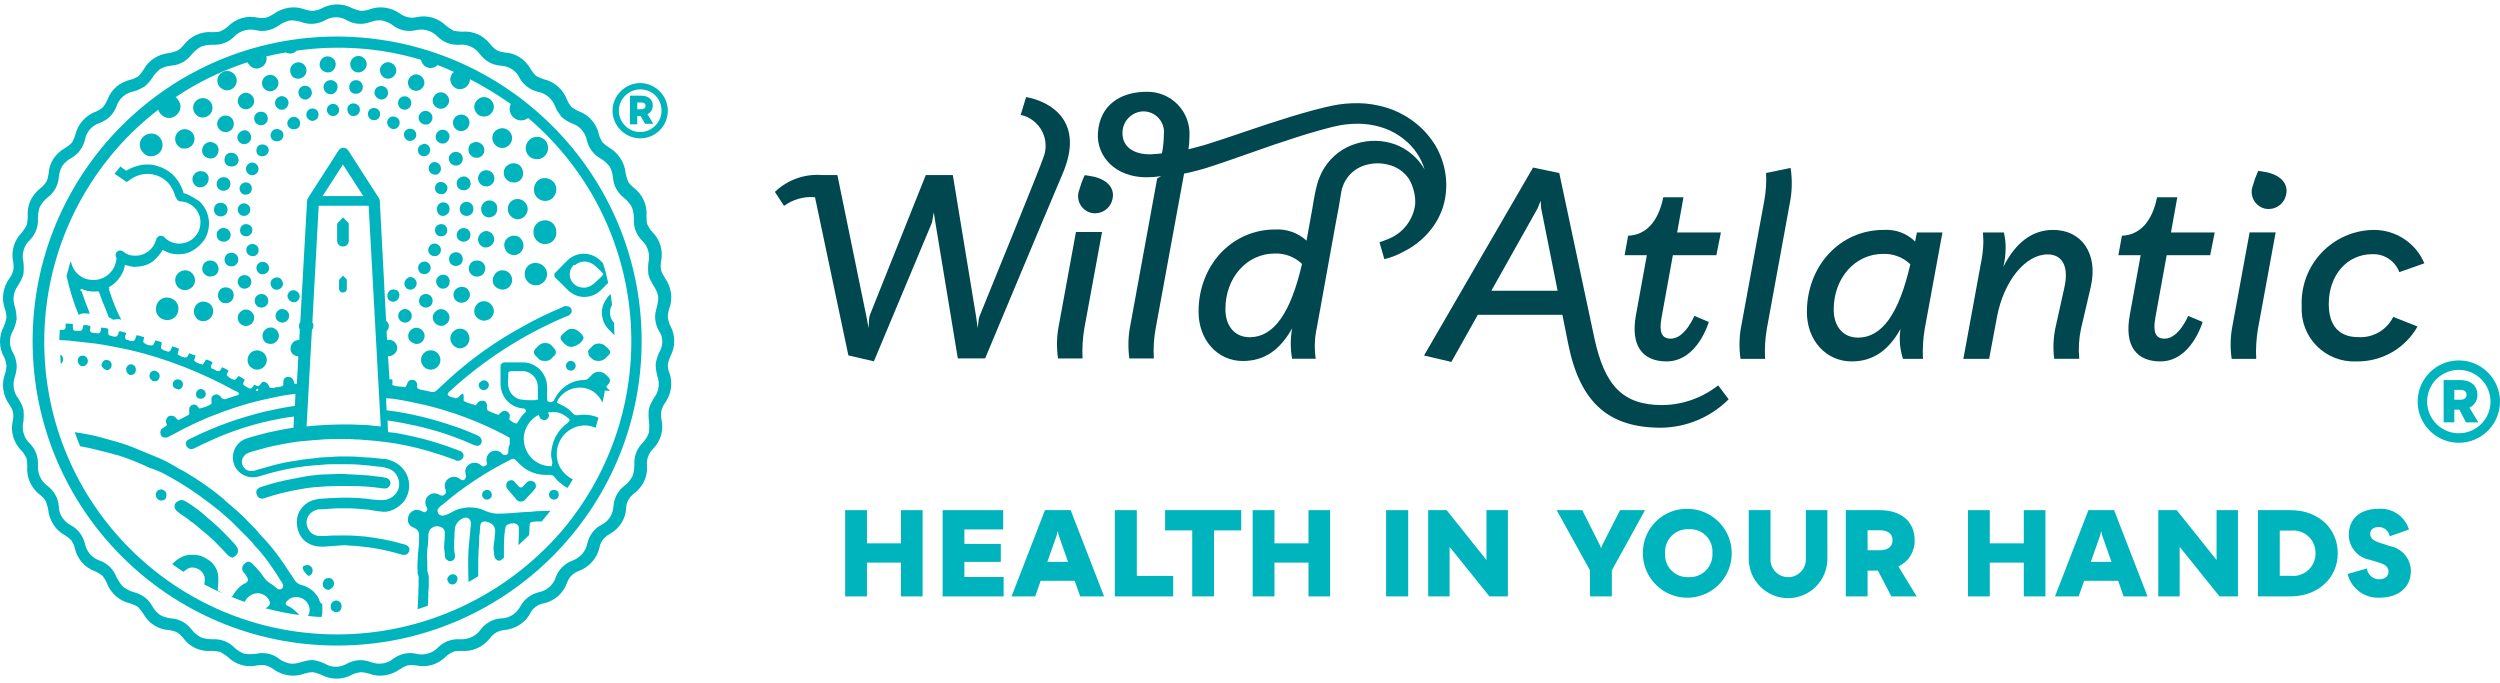 <svg width="183" height="50" viewBox="0 0 183 50" fill="none" xmlns="http://www.w3.org/2000/svg">
<path d="M48.885 26.704C48.92 26.491 48.991 26.278 49.062 26.1C49.453 25.39 49.453 24.538 49.062 23.829C48.956 23.651 48.92 23.438 48.885 23.225C48.885 23.012 48.92 22.799 48.991 22.586C49.275 21.841 49.133 20.989 48.672 20.35C48.565 20.173 48.459 19.995 48.388 19.782C48.352 19.569 48.352 19.356 48.388 19.143C48.565 18.363 48.317 17.546 47.749 16.978C47.607 16.836 47.5 16.659 47.394 16.446C47.323 16.233 47.323 16.02 47.323 15.807C47.394 15.026 47.039 14.245 46.4 13.748C46.222 13.606 46.081 13.464 45.974 13.287C45.903 13.074 45.832 12.896 45.797 12.683C45.726 11.903 45.264 11.193 44.59 10.802C44.412 10.696 44.235 10.554 44.093 10.412C43.986 10.234 43.88 10.021 43.844 9.844C43.667 9.063 43.135 8.424 42.354 8.14C42.176 8.069 41.963 7.927 41.821 7.821C41.679 7.643 41.573 7.466 41.502 7.288C41.218 6.543 40.579 5.975 39.798 5.798C39.585 5.727 39.408 5.656 39.23 5.549C39.088 5.407 38.946 5.23 38.84 5.052C38.449 4.342 37.739 3.881 36.959 3.845C36.746 3.81 36.533 3.774 36.355 3.668C36.178 3.561 36.036 3.419 35.894 3.242C35.397 2.603 34.651 2.248 33.835 2.319C33.622 2.319 33.409 2.284 33.196 2.248C33.019 2.142 32.841 2.035 32.664 1.893C32.096 1.325 31.279 1.077 30.498 1.254C30.073 1.361 29.647 1.254 29.292 1.006C28.653 0.544 27.801 0.402 27.056 0.686C26.843 0.757 26.63 0.793 26.417 0.793C26.204 0.757 25.991 0.686 25.813 0.615C25.103 0.225 24.252 0.225 23.542 0.615C23.364 0.722 23.151 0.757 22.938 0.793C22.725 0.793 22.512 0.757 22.299 0.686C21.554 0.402 20.702 0.544 20.063 1.006C19.886 1.112 19.708 1.219 19.495 1.29C19.282 1.325 19.069 1.325 18.856 1.29C18.076 1.112 17.259 1.361 16.691 1.929C16.549 2.071 16.372 2.177 16.159 2.284C15.946 2.355 15.733 2.355 15.52 2.355C14.739 2.284 13.958 2.639 13.461 3.277C13.319 3.455 13.177 3.597 13 3.703C12.787 3.774 12.609 3.845 12.396 3.881C11.616 3.952 10.87 4.413 10.515 5.088C10.409 5.265 10.267 5.443 10.125 5.585C9.947 5.691 9.734 5.798 9.557 5.833C8.776 6.01 8.137 6.543 7.853 7.324C7.782 7.501 7.64 7.714 7.534 7.856C7.356 7.998 7.179 8.105 7.001 8.176C6.256 8.46 5.688 9.098 5.511 9.879C5.44 10.092 5.369 10.27 5.262 10.447C5.12 10.589 4.943 10.731 4.765 10.838C4.055 11.228 3.594 11.938 3.558 12.719C3.523 12.932 3.487 13.145 3.381 13.322C3.274 13.5 3.132 13.642 2.955 13.784C2.316 14.281 1.961 15.026 2.032 15.842C2.032 16.055 1.997 16.268 1.961 16.481C1.855 16.659 1.748 16.836 1.606 17.014C1.038 17.582 0.79 18.398 0.967 19.179C1.003 19.392 1.003 19.605 0.967 19.818C0.896 20.031 0.825 20.208 0.683 20.386C0.222 21.025 0.08 21.877 0.364 22.622C0.435 22.835 0.47 23.048 0.47 23.261C0.435 23.474 0.364 23.687 0.293 23.864C-0.098 24.574 -0.098 25.426 0.293 26.136C0.399 26.313 0.435 26.526 0.47 26.739C0.47 26.952 0.435 27.165 0.364 27.378C0.08 28.123 0.222 28.975 0.683 29.614C0.967 29.969 1.038 30.395 0.932 30.821C0.754 31.602 1.003 32.418 1.571 32.986C1.713 33.128 1.819 33.306 1.926 33.519C1.997 33.732 1.997 33.945 1.997 34.157C1.926 34.938 2.281 35.719 2.919 36.216C3.097 36.358 3.239 36.5 3.345 36.678C3.416 36.891 3.487 37.068 3.523 37.281C3.594 38.062 4.055 38.807 4.73 39.162C4.907 39.269 5.085 39.411 5.227 39.553C5.333 39.73 5.44 39.943 5.475 40.121C5.652 40.901 6.185 41.54 6.966 41.824C7.143 41.895 7.356 42.037 7.498 42.144C7.64 42.321 7.747 42.499 7.818 42.676C8.102 43.422 8.74 43.989 9.521 44.167C9.734 44.238 9.912 44.309 10.089 44.415C10.231 44.557 10.373 44.735 10.48 44.912C10.87 45.622 11.58 46.084 12.361 46.119C12.574 46.155 12.787 46.19 12.964 46.297C13.142 46.403 13.284 46.545 13.426 46.722C13.887 47.361 14.668 47.716 15.484 47.645C15.697 47.645 15.91 47.681 16.123 47.716C16.301 47.823 16.478 47.929 16.656 48.071C17.224 48.639 18.04 48.888 18.821 48.71C19.034 48.675 19.247 48.675 19.46 48.71C19.673 48.781 19.85 48.852 20.028 48.994C20.667 49.456 21.518 49.598 22.264 49.314C22.477 49.243 22.69 49.207 22.903 49.207C23.116 49.243 23.329 49.314 23.506 49.385C24.216 49.775 25.068 49.775 25.778 49.385C25.955 49.278 26.168 49.243 26.381 49.207C26.594 49.207 26.807 49.243 27.02 49.314C27.765 49.598 28.617 49.456 29.256 48.994C29.434 48.888 29.611 48.781 29.824 48.71C30.037 48.675 30.25 48.675 30.463 48.71C31.244 48.888 32.06 48.639 32.628 48.071C32.77 47.929 32.948 47.823 33.161 47.716C33.374 47.645 33.587 47.645 33.8 47.645C34.58 47.716 35.361 47.361 35.858 46.722C36.107 46.368 36.497 46.155 36.923 46.119C37.704 46.048 38.449 45.587 38.804 44.912C38.982 44.522 39.372 44.238 39.798 44.167C40.579 43.989 41.218 43.457 41.502 42.676C41.644 42.25 41.963 41.931 42.389 41.789C43.135 41.505 43.703 40.866 43.88 40.085C43.951 39.659 44.235 39.304 44.625 39.091C45.335 38.701 45.797 37.991 45.832 37.21C45.832 36.784 46.081 36.358 46.435 36.11C47.074 35.613 47.429 34.867 47.358 34.051C47.323 33.625 47.465 33.199 47.784 32.88C48.352 32.312 48.601 31.495 48.423 30.715C48.317 30.289 48.423 29.863 48.672 29.508C49.133 28.869 49.275 28.017 48.991 27.272C48.92 27.13 48.885 26.917 48.885 26.704ZM48.246 25.816C48.139 26.065 48.033 26.349 47.997 26.633C47.997 26.917 48.033 27.201 48.104 27.485C48.317 28.052 48.246 28.656 47.855 29.153C47.713 29.401 47.571 29.65 47.5 29.934C47.465 30.218 47.465 30.502 47.5 30.821C47.536 31.105 47.536 31.389 47.5 31.673C47.394 31.957 47.252 32.205 47.039 32.418C46.613 32.844 46.4 33.412 46.435 34.016C46.435 34.3 46.4 34.584 46.294 34.867C46.152 35.116 45.974 35.364 45.726 35.542C45.264 35.897 44.945 36.429 44.909 37.033C44.874 37.636 44.554 38.168 44.022 38.417C43.489 38.701 43.135 39.198 42.993 39.766C42.886 40.369 42.46 40.831 41.892 41.043C41.324 41.256 40.898 41.682 40.685 42.25C40.508 42.818 40.011 43.244 39.443 43.351C38.875 43.492 38.378 43.847 38.094 44.38C37.81 44.912 37.278 45.267 36.675 45.267C36.071 45.303 35.539 45.622 35.184 46.084C34.829 46.581 34.261 46.829 33.657 46.794C33.054 46.758 32.486 46.971 32.06 47.397C31.67 47.823 31.031 48 30.463 47.858C29.895 47.716 29.292 47.858 28.795 48.213C28.333 48.604 27.695 48.675 27.127 48.462C26.559 48.249 25.955 48.284 25.423 48.568C24.89 48.888 24.252 48.888 23.755 48.568C23.506 48.462 23.222 48.355 22.938 48.32C22.903 48.32 22.867 48.32 22.832 48.32C22.583 48.32 22.299 48.391 22.051 48.462C21.767 48.568 21.483 48.604 21.199 48.568C20.915 48.497 20.631 48.391 20.418 48.213C19.957 47.858 19.353 47.716 18.75 47.858C18.466 47.894 18.182 47.894 17.898 47.858C17.614 47.752 17.366 47.61 17.153 47.397C16.727 46.971 16.159 46.758 15.555 46.794C15.271 46.794 14.988 46.758 14.704 46.652C14.455 46.51 14.207 46.332 14.029 46.084C13.674 45.622 13.142 45.303 12.538 45.267C12.254 45.232 11.97 45.161 11.722 45.019C11.474 44.841 11.296 44.628 11.154 44.38C10.87 43.847 10.373 43.492 9.805 43.351C9.521 43.28 9.273 43.138 9.024 42.96C8.811 42.747 8.669 42.499 8.528 42.25C8.315 41.682 7.889 41.256 7.321 41.043C6.753 40.866 6.327 40.369 6.22 39.801C6.078 39.233 5.723 38.736 5.191 38.452C4.659 38.168 4.304 37.636 4.304 37.068C4.268 36.465 3.949 35.932 3.487 35.577C2.99 35.222 2.742 34.654 2.777 34.051C2.813 33.448 2.6 32.88 2.174 32.454C1.748 32.063 1.571 31.424 1.713 30.857C1.748 30.573 1.748 30.289 1.713 29.969C1.642 29.685 1.5 29.437 1.358 29.188C0.967 28.727 0.896 28.088 1.109 27.52C1.18 27.236 1.251 26.952 1.216 26.668C1.18 26.384 1.109 26.1 0.967 25.852C0.648 25.319 0.648 24.68 0.967 24.184C1.074 23.935 1.18 23.651 1.216 23.367C1.216 23.083 1.18 22.799 1.109 22.515C0.896 21.948 0.967 21.344 1.358 20.847C1.5 20.599 1.642 20.35 1.713 20.066C1.748 19.782 1.748 19.498 1.713 19.179C1.571 18.611 1.748 17.972 2.174 17.582C2.6 17.156 2.813 16.588 2.777 15.984C2.777 15.7 2.813 15.416 2.919 15.133C3.061 14.884 3.239 14.636 3.487 14.458C3.949 14.103 4.268 13.571 4.304 12.967C4.339 12.683 4.41 12.399 4.552 12.151C4.73 11.903 4.943 11.725 5.191 11.583C5.723 11.299 6.078 10.802 6.22 10.234C6.327 9.631 6.753 9.169 7.321 8.992C7.889 8.779 8.315 8.353 8.528 7.785C8.705 7.217 9.202 6.791 9.805 6.685C10.089 6.614 10.338 6.472 10.586 6.33C10.799 6.152 11.012 5.904 11.154 5.691C11.296 5.443 11.509 5.23 11.722 5.052C11.97 4.91 12.254 4.839 12.538 4.804C13.142 4.768 13.674 4.449 14.029 3.987C14.207 3.774 14.455 3.561 14.704 3.419C14.988 3.313 15.271 3.277 15.555 3.277C16.159 3.313 16.727 3.1 17.153 2.674C17.543 2.248 18.182 2.071 18.75 2.213C19.318 2.355 19.921 2.213 20.418 1.858C20.667 1.68 20.915 1.574 21.199 1.503C21.483 1.467 21.767 1.538 22.051 1.609C22.619 1.822 23.222 1.787 23.755 1.503C24.287 1.183 24.926 1.183 25.423 1.503C25.955 1.787 26.559 1.822 27.127 1.609C27.41 1.503 27.695 1.467 27.978 1.503C28.262 1.574 28.546 1.68 28.759 1.858C29.221 2.213 29.824 2.355 30.428 2.213C30.995 2.071 31.634 2.248 32.025 2.674C32.451 3.1 33.019 3.313 33.622 3.277C34.225 3.206 34.793 3.49 35.148 3.987C35.503 4.449 36.036 4.768 36.639 4.804C37.242 4.839 37.775 5.159 38.023 5.691C38.307 6.223 38.804 6.578 39.372 6.72C39.975 6.827 40.437 7.253 40.65 7.821C40.756 8.105 40.934 8.318 41.111 8.566C41.324 8.744 41.573 8.921 41.857 9.028C42.425 9.205 42.851 9.702 42.957 10.27C43.099 10.838 43.454 11.335 43.986 11.619C44.235 11.761 44.448 11.973 44.625 12.187C44.767 12.435 44.838 12.719 44.874 13.003C44.909 13.606 45.229 14.139 45.69 14.494C45.903 14.671 46.116 14.92 46.258 15.168C46.364 15.452 46.4 15.736 46.4 16.02C46.364 16.623 46.578 17.191 47.003 17.617C47.429 18.008 47.607 18.646 47.465 19.214C47.429 19.498 47.429 19.782 47.465 20.102C47.536 20.386 47.678 20.634 47.82 20.883C47.997 21.131 48.104 21.38 48.175 21.663C48.21 21.948 48.139 22.231 48.068 22.515C47.997 22.799 47.926 23.083 47.962 23.367C47.997 23.651 48.068 23.935 48.21 24.184C48.565 24.645 48.565 25.284 48.246 25.816Z" fill="#00B4BE"/>
<path d="M11.332 27.91C11.438 27.91 11.509 27.875 11.58 27.804C11.651 27.733 11.687 27.627 11.687 27.52C11.687 27.307 11.509 27.165 11.296 27.13C11.083 27.13 10.941 27.307 10.941 27.52C10.941 27.627 10.977 27.698 11.048 27.768C11.119 27.875 11.225 27.91 11.332 27.91Z" fill="#00B4BE"/>
<path d="M24.393 42.925C24.465 42.818 24.465 42.676 24.429 42.57C24.358 42.392 24.216 42.286 24.039 42.321H24.003C23.861 42.321 23.755 42.392 23.684 42.534C23.613 42.641 23.613 42.783 23.648 42.925C23.719 43.067 23.861 43.173 24.039 43.173H24.11C24.216 43.102 24.323 43.031 24.393 42.925Z" fill="#00B4BE"/>
<path d="M19.176 36.5C19.211 36.5 19.247 36.5 19.247 36.5C19.282 36.5 19.318 36.465 19.389 36.465L19.46 36.429C20.205 36.181 20.95 36.003 21.696 35.861C22.228 35.755 22.725 35.684 23.187 35.648H23.258C23.683 35.613 24.145 35.577 24.571 35.577H25.423C25.813 35.577 26.275 35.577 26.771 35.613C27.162 35.648 27.623 35.684 28.085 35.755C28.12 35.755 28.156 35.755 28.191 35.755C28.298 35.755 28.404 35.719 28.475 35.613C28.546 35.542 28.582 35.435 28.582 35.364C28.582 35.187 28.44 35.009 28.227 34.974L28.085 34.938C27.694 34.903 27.304 34.832 26.913 34.796C26.523 34.761 26.168 34.761 25.742 34.725C25.565 34.725 25.423 34.725 25.245 34.69H24.855C24.535 34.69 24.216 34.725 23.861 34.725H23.755C23.506 34.725 23.222 34.761 22.938 34.796C22.548 34.832 22.157 34.903 21.66 35.009C20.808 35.151 19.957 35.364 19.105 35.648C19.069 35.648 18.998 35.684 18.963 35.719C18.785 35.79 18.714 36.003 18.785 36.181C18.856 36.394 18.998 36.5 19.176 36.5Z" fill="#00B4BE"/>
<path d="M40.544 35.861C40.331 35.861 40.188 36.003 40.188 36.216C40.188 36.322 40.224 36.394 40.295 36.465C40.366 36.535 40.472 36.571 40.544 36.571C40.756 36.571 40.898 36.429 40.898 36.216C40.934 36.003 40.756 35.861 40.544 35.861Z" fill="#00B4BE"/>
<path d="M24.997 44.274C24.961 44.096 24.784 43.954 24.606 43.954C24.535 43.954 24.464 43.99 24.393 44.025C24.216 44.132 24.18 44.344 24.216 44.557C24.287 44.7 24.429 44.806 24.606 44.806H24.642C24.855 44.806 25.032 44.593 24.997 44.38V44.344C24.997 44.309 24.997 44.274 24.997 44.274Z" fill="#00B4BE"/>
<path d="M33.196 42.037C33.161 42.037 33.161 42.037 33.125 42.037C32.983 42.037 32.841 42.144 32.77 42.286C32.77 42.321 32.735 42.357 32.735 42.392V42.428C32.77 42.463 32.77 42.499 32.77 42.534C32.841 42.676 32.948 42.783 33.09 42.783H33.125C33.303 42.783 33.444 42.641 33.48 42.428C33.516 42.215 33.409 42.073 33.196 42.037Z" fill="#00B4BE"/>
<path d="M22.548 42.144H22.619C22.654 42.144 22.69 42.144 22.69 42.108C22.796 42.073 22.867 41.966 22.867 41.86C22.938 41.647 22.796 41.434 22.583 41.363C22.548 41.363 22.512 41.363 22.477 41.363C22.37 41.363 22.299 41.398 22.228 41.434C22.157 41.469 22.157 41.54 22.157 41.611C22.228 41.789 22.335 41.931 22.477 42.073C22.512 42.108 22.548 42.144 22.548 42.144Z" fill="#00B4BE"/>
<path d="M12.183 36.145C12.148 35.968 11.97 35.826 11.793 35.826C11.58 35.826 11.402 36.003 11.402 36.216C11.402 36.358 11.473 36.465 11.58 36.571C11.651 36.607 11.722 36.642 11.829 36.642C11.899 36.642 11.97 36.607 12.041 36.571C12.112 36.536 12.148 36.5 12.148 36.429C12.148 36.394 12.148 36.358 12.183 36.323V36.287V36.216C12.183 36.181 12.183 36.181 12.183 36.145Z" fill="#00B4BE"/>
<path d="M4.41 25.958C4.41 26.171 4.446 26.384 4.446 26.633C4.552 26.562 4.623 26.455 4.623 26.313C4.623 26.136 4.552 26.029 4.41 25.958Z" fill="#00B4BE"/>
<path d="M5.759 23.048C5.865 22.977 6.007 22.941 6.149 22.941C6.291 22.941 6.433 22.941 6.575 22.977C6.54 22.906 6.504 22.835 6.504 22.764C6.327 22.338 6.185 21.947 6.043 21.521L5.972 21.308C5.936 21.308 5.901 21.273 5.865 21.273L5.936 21.131C6.22 21.273 6.54 21.344 6.895 21.344C7.001 21.344 7.108 21.344 7.214 21.308V21.415L7.25 21.38C7.392 21.805 7.569 22.267 7.746 22.657C7.782 22.764 7.817 22.835 7.853 22.941C7.888 23.048 7.924 23.119 7.959 23.225C8.03 23.261 8.101 23.296 8.172 23.332L8.279 23.403L8.527 23.367C8.563 23.367 8.634 23.367 8.669 23.367C8.74 23.367 8.811 23.367 8.882 23.403C8.492 22.693 8.208 21.912 7.959 21.131L8.03 21.166L7.959 21.024C8.314 20.847 8.598 20.563 8.811 20.244C8.953 19.995 9.095 19.747 9.131 19.463V19.392L9.557 19.498C9.628 19.498 9.699 19.534 9.77 19.534C9.805 19.534 9.841 19.534 9.876 19.534C10.054 19.534 10.267 19.498 10.444 19.463C10.835 19.392 11.189 19.179 11.438 18.895C11.615 18.753 11.722 18.54 11.864 18.362L11.899 18.291L11.97 18.327C12.29 18.504 12.609 18.611 12.964 18.611C13 18.611 13.035 18.611 13.071 18.611C13.426 18.611 13.78 18.54 14.065 18.362C14.455 18.149 14.739 17.866 14.987 17.511C15.484 16.659 15.378 15.594 14.739 14.884C14.668 14.813 14.632 14.777 14.561 14.707C14.277 14.529 13.993 14.352 13.674 14.21C13.603 14.174 13.532 14.174 13.461 14.139H13.426V14.103C13.319 13.677 13.071 13.251 12.787 12.932C12.609 12.719 12.361 12.541 12.112 12.399C11.864 12.257 11.544 12.151 11.26 12.08C11.083 12.044 10.905 12.044 10.728 12.044C10.586 12.044 10.479 12.044 10.338 12.08C9.947 12.151 9.592 12.293 9.273 12.47L9.237 12.506L8.811 12.186C8.634 12.399 8.492 12.577 8.385 12.719L9.273 13.322L9.486 13.18C10.409 12.47 11.722 12.612 12.432 13.535C12.609 13.784 12.751 14.068 12.822 14.352C12.822 14.387 12.858 14.423 12.893 14.458C12.929 14.6 13.035 14.742 13.213 14.742C14.065 14.777 14.739 15.523 14.668 16.375C14.632 17.191 13.958 17.83 13.106 17.83C13.071 17.83 13.035 17.83 13.035 17.83C12.645 17.794 12.29 17.652 12.041 17.369C11.97 17.298 11.899 17.262 11.793 17.262C11.757 17.262 11.722 17.262 11.686 17.262C11.58 17.298 11.473 17.404 11.438 17.511C11.26 18.221 10.657 18.717 9.912 18.717C9.876 18.717 9.841 18.717 9.841 18.717C9.521 18.717 9.237 18.611 8.989 18.398C8.847 18.291 8.634 18.327 8.527 18.469C8.456 18.575 8.421 18.753 8.527 18.859V18.895V18.93C8.456 19.853 7.64 20.563 6.717 20.492C6.007 20.457 5.404 19.96 5.226 19.285C5.226 19.25 5.191 19.179 5.155 19.143C5.049 19.498 4.978 19.853 4.871 20.208C5.12 21.308 5.404 22.196 5.759 23.048Z" fill="#00B4BE"/>
<path d="M15.946 43.173C15.946 43.102 15.946 43.067 15.946 42.996C15.981 42.783 15.981 42.57 15.981 42.321C15.981 42.215 15.946 42.073 15.946 41.967C15.839 41.541 15.591 41.186 15.236 40.973C14.952 40.76 14.597 40.618 14.242 40.618C14.242 40.618 13.958 40.618 13.887 40.618C13.745 40.618 13.639 40.653 13.497 40.689C13.213 40.795 12.929 40.973 12.716 41.186C12.68 41.221 12.645 41.257 12.609 41.292C12.858 41.469 13.142 41.682 13.426 41.86C13.497 41.789 13.603 41.718 13.71 41.647C13.816 41.576 13.958 41.541 14.065 41.541C14.1 41.541 14.136 41.541 14.136 41.541C14.49 41.576 14.81 41.789 14.952 42.144C14.987 42.215 14.987 42.286 14.987 42.357V42.392C14.987 42.534 14.987 42.641 14.952 42.783C15.413 43.031 15.875 43.244 16.336 43.457C16.23 43.386 16.088 43.315 15.981 43.244C15.981 43.28 15.946 43.244 15.946 43.173Z" fill="#00B4BE"/>
<path d="M9.592 27.449C9.805 27.449 9.947 27.272 9.947 27.059C9.947 26.952 9.912 26.846 9.841 26.775C9.77 26.704 9.663 26.668 9.592 26.668C9.486 26.668 9.415 26.704 9.344 26.775C9.273 26.846 9.237 26.952 9.237 27.023C9.237 27.272 9.379 27.449 9.592 27.449Z" fill="#00B4BE"/>
<path d="M40.721 20.386L40.792 20.457C41.076 20.741 41.324 20.989 41.608 21.273C41.928 21.557 42.318 21.735 42.744 21.735H42.779C43.241 21.735 43.667 21.557 43.986 21.238L44.519 20.705C44.412 20.208 44.306 19.747 44.128 19.25L43.951 19.072C43.667 18.788 43.276 18.611 42.85 18.576C42.389 18.54 41.892 18.718 41.573 19.037C41.289 19.285 41.04 19.569 40.792 19.818L40.685 19.924C40.543 20.031 40.543 20.208 40.65 20.35C40.685 20.35 40.685 20.35 40.721 20.386ZM42.105 19.392C42.282 19.25 42.531 19.143 42.779 19.143C43.028 19.143 43.276 19.25 43.489 19.392C43.631 19.534 43.809 19.676 43.951 19.818C44.022 19.889 44.057 19.96 44.128 19.995C44.128 20.031 44.164 20.031 44.164 20.066V20.102L44.128 20.137L44.093 20.173C44.022 20.244 43.986 20.279 43.915 20.35C43.773 20.492 43.631 20.634 43.454 20.776C43.241 20.954 42.992 21.06 42.744 21.06C42.46 21.06 42.176 20.954 41.963 20.741C41.608 20.35 41.608 19.782 41.999 19.392C42.034 19.427 42.07 19.427 42.105 19.392Z" fill="#00B4BE"/>
<path d="M7.818 27.094C7.924 27.094 7.995 27.058 8.066 26.988C8.208 26.846 8.208 26.597 8.066 26.455C7.995 26.384 7.889 26.349 7.782 26.349C7.676 26.349 7.569 26.384 7.534 26.491C7.463 26.562 7.427 26.668 7.427 26.739C7.463 26.916 7.64 27.058 7.818 27.094Z" fill="#00B4BE"/>
<path d="M6.043 26.81C6.256 26.81 6.433 26.633 6.433 26.42C6.433 26.207 6.256 26.029 6.043 26.029C5.83 26.029 5.688 26.207 5.688 26.384C5.688 26.491 5.724 26.598 5.795 26.668C5.866 26.775 5.937 26.81 6.043 26.81Z" fill="#00B4BE"/>
<path d="M23.435 44.06C23.4 43.989 23.364 43.954 23.364 43.883L23.329 43.812C23.08 43.315 22.619 42.96 22.051 42.818C21.873 42.782 21.696 42.641 21.59 42.498L21.518 42.392C21.448 42.25 21.341 42.108 21.235 41.966C20.631 41.008 19.957 40.085 19.176 39.269C19.14 39.233 19.105 39.162 19.034 39.127C18.998 39.091 18.892 38.949 18.892 38.949C18.856 38.878 18.785 38.843 18.75 38.772C18.572 38.594 18.43 38.452 18.253 38.275C17.863 37.849 17.437 37.458 17.011 37.103C16.975 37.068 16.94 37.068 16.94 37.032C16.762 36.89 16.585 36.748 16.443 36.606L16.336 36.5C15.484 35.79 14.562 35.151 13.603 34.583C13.461 34.477 13.284 34.406 13.142 34.335C13.035 34.264 12.893 34.193 12.787 34.122C12.361 33.873 11.899 33.625 11.438 33.447C10.835 33.199 10.231 32.95 9.628 32.702C8.989 32.454 8.315 32.276 7.676 32.099C6.966 31.886 6.22 31.744 5.475 31.637C5.617 32.028 5.723 32.347 5.865 32.666C6.043 32.702 6.22 32.737 6.433 32.773C7.072 32.915 7.569 33.057 8.031 33.163C8.102 33.199 8.208 33.199 8.279 33.234C8.386 33.27 8.492 33.305 8.563 33.305C9.379 33.554 10.16 33.873 10.906 34.228C10.977 34.264 11.048 34.299 11.119 34.299L11.403 34.406C11.509 34.441 11.616 34.512 11.758 34.548C12.787 35.08 13.781 35.684 14.704 36.358C14.774 36.429 14.881 36.5 14.988 36.571C15.236 36.748 15.484 36.926 15.733 37.139C15.839 37.21 15.946 37.316 16.052 37.387C16.336 37.636 16.62 37.884 16.904 38.133C17.117 38.346 17.33 38.559 17.543 38.772C17.685 38.914 17.827 39.056 17.969 39.197L18.04 39.269C18.253 39.481 18.466 39.694 18.643 39.943C18.679 39.978 18.714 40.014 18.75 40.049C19.176 40.511 19.566 41.008 19.921 41.54L19.992 41.647C20.17 41.895 20.312 42.108 20.454 42.356L20.596 42.569C20.631 42.641 20.667 42.676 20.702 42.747V42.782C20.738 42.853 20.738 42.924 20.702 42.995C20.667 43.066 20.596 43.137 20.525 43.137C20.489 43.137 20.489 43.137 20.454 43.137C20.418 43.137 20.418 43.137 20.383 43.137C20.347 43.137 20.312 43.102 20.276 43.066C20.205 43.031 20.17 42.995 20.099 42.924C19.992 42.853 19.886 42.747 19.744 42.676C19.566 42.569 19.424 42.428 19.318 42.25L19.282 42.215C19.176 42.073 19.069 41.895 18.927 41.753C18.821 41.611 18.679 41.469 18.537 41.327L18.466 41.256C18.43 41.221 18.395 41.185 18.36 41.185C18.288 41.15 18.253 41.114 18.182 41.114C18.111 41.114 18.04 41.15 18.005 41.185C17.933 41.221 17.863 41.292 17.827 41.327C17.721 41.469 17.685 41.682 17.792 41.824C17.827 41.895 17.863 41.931 17.933 42.002C18.005 42.073 18.005 42.108 18.04 42.179C18.076 42.215 18.111 42.285 18.111 42.321L18.146 42.356C18.182 42.428 18.146 42.534 18.076 42.605L18.04 42.641C18.005 42.676 17.969 42.712 17.898 42.712C17.65 42.853 17.437 43.031 17.259 43.279C17.188 43.35 17.153 43.421 17.082 43.528L17.046 43.599C17.011 43.634 16.975 43.67 16.904 43.67C17.259 43.812 17.579 43.954 17.933 44.06V44.025C18.111 43.67 18.43 43.457 18.821 43.421H18.856C18.998 43.421 19.14 43.457 19.282 43.528C19.495 43.634 19.673 43.812 19.744 44.06C19.779 44.167 19.744 44.273 19.673 44.344C19.602 44.415 19.531 44.486 19.424 44.522C20.241 44.735 21.057 44.912 21.909 45.019L21.873 44.983C21.802 44.912 21.767 44.841 21.696 44.806C21.518 44.628 21.305 44.451 21.057 44.344L20.986 44.309C20.951 44.273 20.915 44.238 20.915 44.202C20.915 44.167 20.915 44.096 20.951 44.06L20.986 44.025C21.021 43.989 21.057 43.954 21.093 43.918C21.235 43.776 21.448 43.705 21.66 43.705H21.696C22.157 43.705 22.548 44.025 22.654 44.486C22.69 44.699 22.654 44.912 22.548 45.09C22.903 45.125 23.222 45.161 23.542 45.161C23.613 44.841 23.613 44.486 23.577 44.167C23.471 44.202 23.471 44.131 23.435 44.06Z" fill="#00B4BE"/>
<path d="M17.188 40.724C17.224 40.688 17.295 40.653 17.33 40.582C17.437 40.476 17.437 40.298 17.401 40.156C17.366 40.05 17.259 39.943 17.188 39.837C17.046 39.695 16.904 39.517 16.762 39.375C16.265 38.843 15.697 38.31 15.13 37.849C15.094 37.813 15.094 37.813 15.059 37.778C14.633 37.388 14.171 37.068 13.674 36.749C13.568 36.678 13.461 36.642 13.355 36.607C13.319 36.607 13.284 36.607 13.284 36.607H13.248C13.142 36.607 13.035 36.678 12.929 36.749C12.751 36.891 12.716 37.175 12.893 37.352C12.964 37.423 13.071 37.529 13.142 37.565L13.284 37.672C13.426 37.778 13.568 37.849 13.71 37.956L13.923 38.133C14.242 38.346 14.526 38.594 14.81 38.843C15.094 39.056 15.378 39.304 15.627 39.553L15.91 39.837C16.159 40.085 16.407 40.334 16.656 40.618C16.727 40.688 16.833 40.76 16.94 40.795C16.975 40.795 17.011 40.831 17.046 40.831C17.046 40.795 17.117 40.76 17.188 40.724Z" fill="#00B4BE"/>
<path d="M35.042 28.195C35.042 28.372 35.184 28.549 35.397 28.549C35.397 28.549 35.397 28.549 35.432 28.549C35.61 28.549 35.787 28.372 35.787 28.195C35.787 28.088 35.752 28.017 35.681 27.946C35.539 27.804 35.326 27.804 35.184 27.946C35.077 28.017 35.042 28.088 35.042 28.195Z" fill="#00B4BE"/>
<path d="M13.035 28.514C13.142 28.514 13.213 28.478 13.284 28.407C13.355 28.337 13.39 28.23 13.39 28.123C13.39 27.91 13.213 27.769 13 27.769C12.893 27.769 12.822 27.804 12.751 27.875C12.68 27.946 12.645 28.052 12.645 28.123C12.645 28.337 12.822 28.478 13 28.478H13.035V28.514Z" fill="#00B4BE"/>
<path d="M40.33 25.248C40.224 25.142 40.046 25.106 39.904 25.106C39.727 25.106 39.549 25.177 39.443 25.284C39.407 25.319 39.372 25.355 39.337 25.39C39.301 25.426 39.23 25.497 39.194 25.532C39.123 25.603 39.088 25.674 39.088 25.781C39.088 25.887 39.123 25.958 39.194 26.029C39.23 26.065 39.301 26.136 39.337 26.171C39.372 26.207 39.372 26.207 39.407 26.242C39.514 26.384 39.691 26.42 39.869 26.42H39.94C40.082 26.42 40.188 26.384 40.295 26.313C40.401 26.207 40.508 26.1 40.614 25.994C40.721 25.887 40.721 25.674 40.614 25.568C40.543 25.461 40.437 25.355 40.33 25.248Z" fill="#00B4BE"/>
<path d="M42.673 24.858C42.744 24.751 42.709 24.645 42.638 24.538C42.531 24.396 42.389 24.29 42.247 24.183C42.141 24.112 42.034 24.077 41.928 24.077C41.928 24.077 41.892 24.077 41.857 24.077H41.821C41.679 24.077 41.573 24.112 41.466 24.219C41.324 24.325 41.218 24.432 41.111 24.538C41.005 24.645 41.005 24.822 41.111 24.929C41.218 25.071 41.324 25.177 41.466 25.284C41.573 25.355 41.715 25.39 41.821 25.39C41.892 25.39 41.928 25.39 41.999 25.355C42.283 25.284 42.531 25.106 42.673 24.858Z" fill="#00B4BE"/>
<path d="M41.537 26.526C41.466 26.597 41.431 26.668 41.431 26.775C41.431 26.988 41.573 27.13 41.786 27.13C41.892 27.13 41.963 27.094 42.034 27.023C42.176 26.881 42.176 26.668 42.034 26.526C41.963 26.455 41.857 26.42 41.786 26.42C41.679 26.384 41.608 26.455 41.537 26.526Z" fill="#00B4BE"/>
<path d="M24.819 20.492V21.131C24.819 21.273 24.926 21.415 25.103 21.415C25.245 21.415 25.387 21.308 25.387 21.131C25.387 21.131 25.387 21.131 25.387 21.096V20.457L25.103 20.173L24.819 20.492Z" fill="#00B4BE"/>
<path d="M44.057 22.87C44.057 23.332 44.235 23.793 44.554 24.113C44.661 24.219 44.803 24.361 44.909 24.468L44.98 24.538C44.98 24.255 44.945 23.935 44.945 23.616C44.909 23.58 44.909 23.58 44.874 23.545C44.59 23.19 44.59 22.693 44.803 22.302C44.767 22.054 44.732 21.77 44.696 21.521C44.625 21.593 44.59 21.628 44.519 21.699C44.235 22.054 44.057 22.444 44.057 22.87Z" fill="#00B4BE"/>
<path d="M43.206 26.136C43.241 26.171 43.277 26.207 43.312 26.242C43.454 26.384 43.632 26.42 43.809 26.42H43.844C44.022 26.42 44.164 26.349 44.306 26.242L44.341 26.207C44.412 26.136 44.483 26.065 44.554 25.994C44.696 25.887 44.696 25.674 44.554 25.568C44.519 25.532 44.483 25.462 44.412 25.426C44.377 25.391 44.341 25.355 44.341 25.355C44.2 25.213 44.022 25.142 43.844 25.142C43.667 25.142 43.454 25.213 43.348 25.355C43.277 25.426 43.206 25.497 43.135 25.568C43.064 25.639 43.028 25.71 43.064 25.817C43.064 25.887 43.099 25.994 43.135 26.065C43.135 26.029 43.17 26.1 43.206 26.136Z" fill="#00B4BE"/>
<path d="M14.704 29.188C14.881 29.188 15.059 29.046 15.059 28.869V28.834C15.059 28.62 14.881 28.479 14.704 28.479C14.597 28.479 14.526 28.514 14.455 28.585C14.313 28.727 14.313 28.975 14.455 29.117C14.491 29.153 14.597 29.188 14.704 29.188Z" fill="#00B4BE"/>
<path d="M44.554 28.514C44.519 28.479 44.483 28.443 44.448 28.408L44.377 28.301L44.554 28.088C44.696 27.946 44.661 27.733 44.554 27.627C44.519 27.591 44.483 27.556 44.448 27.52C44.412 27.485 44.377 27.449 44.341 27.414C44.057 27.165 43.631 27.13 43.347 27.414L43.276 27.485C43.205 27.556 43.134 27.627 43.063 27.698C42.992 27.769 42.922 27.804 42.815 27.804C42.673 27.804 42.566 27.84 42.425 27.84C41.679 27.946 41.005 28.443 40.65 29.117C40.614 29.153 40.614 29.188 40.579 29.259C40.543 29.366 40.401 29.437 40.295 29.437C40.117 29.437 40.046 29.366 40.046 29.188C40.046 28.94 40.046 28.692 40.046 28.443C40.046 28.266 40.046 28.124 40.011 27.946C39.834 27.165 39.159 26.562 38.343 26.526H38.13H37.242C37.136 26.526 37.065 26.526 36.958 26.526C36.781 26.526 36.639 26.633 36.639 26.81V26.846C36.639 26.881 36.639 26.917 36.639 26.988V27.307C36.639 27.556 36.639 27.769 36.639 28.017C36.639 28.159 36.639 28.301 36.675 28.443C36.816 29.224 37.455 29.827 38.272 29.898C38.343 29.898 38.378 29.898 38.414 29.934C38.485 29.969 38.52 30.04 38.485 30.111C38.485 30.147 38.449 30.218 38.414 30.218C38.236 30.395 38.094 30.573 37.952 30.821C37.917 30.857 37.917 30.892 37.881 30.928L37.81 30.999H37.775C37.597 30.963 37.455 30.857 37.313 30.75L37.278 30.715L37.313 30.502C37.349 30.324 37.242 30.182 37.1 30.111C37.065 30.076 36.994 30.076 36.958 30.076C36.852 30.076 36.745 30.111 36.675 30.182C36.639 30.218 36.603 30.253 36.568 30.289L36.497 30.36H36.462C36.213 30.289 36 30.182 35.752 30.076C35.681 30.04 35.645 29.969 35.645 29.863V29.792C35.645 29.756 35.645 29.685 35.645 29.65C35.645 29.579 35.61 29.508 35.574 29.437C35.432 29.295 35.184 29.295 35.006 29.437C34.971 29.472 34.935 29.508 34.9 29.579L34.793 29.685L34.758 29.65C34.687 29.614 34.58 29.579 34.509 29.579C34.332 29.508 34.154 29.472 33.977 29.366L33.941 29.33V29.188C33.941 29.117 33.941 29.047 33.941 28.976C33.941 28.904 33.906 28.834 33.87 28.798L33.693 28.94L33.657 28.976C33.622 29.011 33.586 29.047 33.551 29.082C33.516 29.117 33.444 29.117 33.373 29.153H33.338C33.303 29.153 33.267 29.117 33.231 29.117C33.09 29.082 32.912 29.047 32.806 28.94L32.77 28.904V28.869C32.806 28.762 32.841 28.692 32.947 28.62L32.983 28.585C35.468 26.313 38.343 24.468 41.466 23.154H41.502C41.537 23.119 41.608 23.119 41.644 23.083C41.821 22.977 41.892 22.799 41.821 22.622C41.75 22.48 41.644 22.409 41.466 22.409C41.431 22.409 41.395 22.409 41.36 22.409C41.324 22.409 41.253 22.445 41.218 22.445L41.182 22.48C40.188 22.906 39.195 23.367 38.272 23.9C36.319 24.965 34.509 26.242 32.877 27.733C32.557 28.017 32.238 28.337 31.954 28.585C31.883 28.656 31.776 28.692 31.705 28.692C31.67 28.692 31.634 28.692 31.599 28.692C31.421 28.656 31.279 28.62 31.102 28.585C30.995 28.549 30.853 28.549 30.747 28.514C30.711 28.514 30.676 28.479 30.605 28.443C30.605 28.443 30.569 28.443 30.569 28.408L30.534 28.372V28.266C30.534 28.23 30.534 28.195 30.534 28.159C30.534 27.982 30.392 27.804 30.215 27.804C30.179 27.804 30.179 27.804 30.143 27.804C30.002 27.804 29.86 27.911 29.824 28.053C29.788 28.088 29.788 28.159 29.753 28.195L29.682 28.337H29.611C29.505 28.337 29.434 28.301 29.327 28.301C29.15 28.301 28.937 28.266 28.759 28.195H28.724V27.911C28.724 27.875 28.724 27.84 28.724 27.804V27.769H28.511L28.404 26.065C28.44 26.065 28.475 26.065 28.475 26.065C28.546 26.065 28.617 26.065 28.653 26.029C28.972 25.923 29.15 25.604 29.043 25.284C28.937 24.965 28.617 24.823 28.333 24.894L28.298 24.255C28.44 24.113 28.511 23.9 28.44 23.722C28.404 23.616 28.333 23.545 28.262 23.474L27.801 14.707C27.801 14.636 27.765 14.565 27.73 14.494L25.494 11.015C25.352 10.802 25.103 10.767 24.926 10.873C24.89 10.909 24.819 10.944 24.784 11.015L22.548 14.494C22.512 14.565 22.477 14.636 22.477 14.707L21.98 23.58C21.944 23.616 21.909 23.651 21.909 23.722C21.873 23.864 21.873 24.006 21.944 24.113L21.909 24.894C21.589 24.858 21.305 25.107 21.27 25.462C21.234 25.745 21.412 25.994 21.696 26.065C21.731 26.065 21.802 26.1 21.838 26.1L21.731 28.088H21.66C21.625 28.088 21.589 28.088 21.589 28.088H21.554L21.518 27.982C21.518 27.946 21.483 27.875 21.483 27.84C21.412 27.698 21.305 27.591 21.128 27.591C21.092 27.591 21.057 27.591 21.021 27.591C20.844 27.627 20.738 27.769 20.738 27.946C20.738 27.982 20.738 28.053 20.738 28.088V28.195L20.702 28.23C20.596 28.301 20.453 28.337 20.312 28.337H20.241C20.205 28.337 20.17 28.337 20.134 28.372C20.063 28.408 19.992 28.408 19.957 28.408C19.886 28.408 19.85 28.408 19.779 28.372H19.744L19.708 28.301C19.708 28.266 19.673 28.23 19.637 28.159C19.602 28.088 19.531 28.017 19.424 27.982C19.389 27.946 19.353 27.946 19.282 27.946C19.247 27.946 19.176 27.946 19.105 28.088L19.069 28.124C19.034 28.195 18.963 28.23 18.892 28.266H18.856L18.608 28.159C18.572 28.195 18.572 28.23 18.537 28.266C18.466 28.372 18.43 28.443 18.324 28.443C18.217 28.443 18.146 28.372 18.075 28.337L18.004 28.301C17.969 28.266 17.933 28.266 17.898 28.23C17.791 28.195 17.791 28.053 17.827 27.982C17.827 27.946 17.862 27.946 17.862 27.911C17.898 27.875 17.898 27.84 17.898 27.769L17.827 27.733C17.721 27.662 17.649 27.627 17.543 27.556C17.508 27.556 17.472 27.52 17.472 27.52C17.436 27.556 17.436 27.556 17.401 27.591L17.366 27.627C17.33 27.698 17.259 27.769 17.188 27.804H17.152H17.117C17.082 27.769 17.046 27.769 16.975 27.733C16.833 27.698 16.727 27.591 16.62 27.485L16.585 27.449L16.727 27.13C16.585 27.023 16.407 26.952 16.265 26.881L16.23 26.917C16.159 27.059 16.123 27.165 15.981 27.165C15.875 27.165 15.804 27.13 15.733 27.059H15.697C15.626 27.023 15.591 26.988 15.52 26.988C15.449 26.952 15.413 26.846 15.449 26.775L15.555 26.526C15.413 26.42 15.236 26.349 15.058 26.313V26.349C15.023 26.42 14.987 26.455 14.952 26.526C14.916 26.562 14.916 26.597 14.881 26.633L14.81 26.704L14.774 26.668C14.739 26.633 14.668 26.633 14.633 26.633C14.491 26.597 14.348 26.526 14.242 26.42L14.207 26.384L14.313 26.029C14.277 25.994 14.242 25.994 14.207 25.994C14.1 25.958 14.029 25.923 13.923 25.887L13.852 25.852C13.816 25.887 13.816 25.923 13.816 25.923C13.816 25.958 13.781 25.958 13.781 25.994C13.781 26.029 13.745 26.065 13.71 26.1C13.674 26.171 13.603 26.171 13.532 26.171C13.355 26.136 13.177 26.065 13.035 25.958L13 25.923L13.106 25.532C12.964 25.462 12.787 25.39 12.609 25.355L12.503 25.604C12.467 25.674 12.432 25.71 12.325 25.745H12.29L12.219 25.71C12.077 25.674 11.935 25.639 11.828 25.532L11.793 25.497V25.462C11.793 25.39 11.793 25.284 11.828 25.213V25.142C11.828 25.071 11.864 25.071 11.793 25.036C11.686 25 11.544 24.965 11.438 24.929H11.402C11.402 24.929 11.367 24.929 11.332 25C11.332 25.036 11.332 25.036 11.296 25.071C11.296 25.142 11.225 25.249 11.154 25.284H11.118H11.083C10.87 25.284 10.657 25.213 10.515 25.071L10.48 25.036L10.551 24.681C10.444 24.645 10.338 24.61 10.196 24.574C10.125 24.574 10.089 24.539 10.018 24.539C10.018 24.539 9.983 24.539 9.983 24.574C9.983 24.61 9.947 24.645 9.947 24.681C9.947 24.716 9.912 24.752 9.912 24.787C9.876 24.858 9.841 24.965 9.699 24.965C9.663 24.965 9.663 24.965 9.628 24.965C9.521 24.929 9.45 24.929 9.344 24.894C9.237 24.894 9.131 24.787 9.166 24.645V24.61C9.166 24.574 9.166 24.539 9.202 24.503C9.237 24.468 9.202 24.432 9.237 24.432C9.237 24.361 9.237 24.361 9.202 24.361L9.095 24.326C8.989 24.29 8.882 24.255 8.74 24.255H8.705C8.705 24.29 8.705 24.326 8.669 24.361V24.397C8.669 24.432 8.669 24.468 8.634 24.503C8.598 24.574 8.527 24.645 8.456 24.645H8.421C8.314 24.645 8.208 24.61 8.101 24.574C7.995 24.574 7.889 24.468 7.924 24.361V24.326V24.255C7.924 24.184 7.924 24.148 7.924 24.077C7.853 24.042 7.747 24.006 7.676 24.006C7.605 24.006 7.534 24.006 7.498 23.971H7.463C7.463 23.971 7.427 23.971 7.392 24.042C7.392 24.077 7.392 24.113 7.392 24.148C7.392 24.184 7.392 24.219 7.356 24.255C7.321 24.361 7.25 24.432 7.143 24.397C7.037 24.397 6.93 24.361 6.788 24.361C6.753 24.361 6.717 24.326 6.682 24.326L6.611 24.29V24.255C6.575 24.184 6.575 24.113 6.611 24.042C6.611 23.971 6.611 23.935 6.611 23.864C6.469 23.829 6.362 23.793 6.22 23.793C6.114 23.793 6.114 23.793 6.078 23.9C6.043 24.113 6.007 24.219 5.83 24.219C5.794 24.219 5.759 24.219 5.723 24.219H5.688C5.652 24.219 5.581 24.219 5.546 24.219C5.439 24.219 5.333 24.148 5.333 24.042V24.006C5.333 23.971 5.333 23.935 5.333 23.9C5.333 23.864 5.333 23.793 5.333 23.758V23.722C5.155 23.687 4.978 23.687 4.836 23.687C4.836 23.687 4.801 23.687 4.801 23.722C4.801 23.758 4.801 23.829 4.801 23.864C4.801 23.9 4.801 23.935 4.801 23.971C4.801 24.077 4.694 24.148 4.623 24.148H4.446C4.41 24.148 4.41 24.148 4.375 24.148C4.375 24.432 4.339 24.681 4.339 24.894C4.552 24.894 4.765 24.929 5.013 24.929C5.688 25 6.327 25.071 6.93 25.142C7.747 25.249 8.563 25.426 9.45 25.604C12.183 26.242 14.774 27.272 17.224 28.62H17.259C17.294 28.656 17.366 28.692 17.401 28.692C17.436 28.727 17.436 28.727 17.472 28.762V28.798L17.508 28.834L17.472 28.869L17.436 28.904C17.401 28.94 17.401 28.94 17.366 28.94L17.224 28.976C17.011 29.047 16.798 29.117 16.585 29.188C16.549 29.188 16.514 29.224 16.443 29.224C16.336 29.224 16.194 29.153 16.159 29.047C16.159 29.011 16.123 29.011 16.088 28.976C15.981 28.869 15.839 28.834 15.697 28.904C15.555 28.94 15.449 29.082 15.484 29.259V29.543L15.449 29.579C15.2 29.756 14.916 29.827 14.633 29.898H14.597L14.526 29.827C14.491 29.792 14.455 29.756 14.455 29.721C14.384 29.65 14.277 29.614 14.207 29.614C13.993 29.614 13.816 29.792 13.852 30.005C13.852 30.076 13.852 30.111 13.852 30.182V30.324L13.816 30.36C13.639 30.466 13.426 30.573 13.213 30.679L13.035 30.75L12.929 30.644C12.893 30.608 12.858 30.573 12.822 30.537C12.751 30.466 12.645 30.431 12.538 30.431C12.467 30.431 12.432 30.431 12.361 30.466C12.219 30.537 12.148 30.679 12.148 30.857C12.148 30.892 12.148 30.928 12.183 30.999L12.219 31.07V31.105C12.183 31.176 12.077 31.247 12.006 31.283C11.97 31.283 11.97 31.318 11.935 31.318C11.793 31.389 11.686 31.602 11.757 31.779C11.793 31.922 11.864 31.992 12.006 32.028C12.041 32.028 12.077 32.028 12.112 32.028C12.183 32.028 12.254 32.028 12.29 31.992C12.396 31.957 12.467 31.886 12.574 31.851C13.781 31.176 15.023 30.608 16.301 30.147C17.543 29.685 18.821 29.33 20.099 29.082C20.56 28.976 21.021 28.904 21.554 28.834H21.625L21.589 29.721H21.518C20.773 29.827 20.099 29.969 19.46 30.111C17.543 30.573 15.733 31.212 13.958 32.099C13.887 32.135 13.816 32.17 13.745 32.206C13.603 32.312 13.568 32.454 13.639 32.631C13.71 32.773 13.852 32.88 13.993 32.88C14.065 32.88 14.171 32.844 14.242 32.809L14.739 32.56C15.129 32.383 15.52 32.206 15.91 32.028C17.33 31.425 18.821 30.963 20.347 30.679C20.738 30.608 21.057 30.537 21.447 30.502H21.518L21.483 31.318H21.412C20.666 31.425 20.099 31.567 19.566 31.673C19.069 31.815 18.572 31.922 18.04 32.099C17.294 32.347 16.869 33.164 17.117 33.945C17.294 34.513 17.827 34.903 18.43 34.938H18.466C18.679 34.938 18.892 34.903 19.105 34.832C19.992 34.548 20.915 34.335 21.838 34.193H21.909C22.299 34.122 22.725 34.087 23.151 34.051C23.329 34.051 23.471 34.016 23.648 34.016C23.932 33.98 24.216 33.98 24.5 33.98C24.713 33.98 24.89 33.98 25.103 33.98C25.529 33.98 25.92 33.98 26.31 34.016C26.736 34.051 27.198 34.087 27.694 34.158C27.872 34.158 28.014 34.193 28.191 34.229L28.298 34.264C28.83 34.371 29.185 34.832 29.221 35.364C29.256 35.897 28.901 36.358 28.404 36.536C28.298 36.571 28.156 36.607 28.014 36.607C27.943 36.607 27.836 36.607 27.765 36.607C27.623 36.607 27.446 36.571 27.304 36.571C27.127 36.536 26.949 36.536 26.771 36.5C26.381 36.465 25.92 36.429 25.423 36.429C25.316 36.429 25.174 36.429 25.068 36.429C24.748 36.429 24.429 36.465 24.109 36.465C23.932 36.465 23.79 36.5 23.613 36.5C23.435 36.5 23.258 36.536 23.08 36.571C22.264 36.749 21.696 37.459 21.731 38.275C21.731 38.63 21.838 38.985 22.051 39.304C22.37 39.766 22.938 40.014 23.506 40.014C23.577 40.014 23.648 40.014 23.719 40.014C24.038 39.979 24.393 39.979 24.713 39.943L25.174 39.908C25.21 39.908 25.21 39.908 25.245 39.908L25.636 39.943C25.92 39.943 26.239 39.979 26.523 40.014C26.878 40.05 27.198 40.085 27.552 40.156C28.156 40.263 28.759 40.405 29.363 40.582C29.434 40.618 29.505 40.618 29.576 40.618H29.611C29.788 40.618 29.93 40.476 29.966 40.298C30.002 40.121 29.895 39.979 29.753 39.908C29.682 39.872 29.611 39.837 29.54 39.837C28.582 39.553 27.623 39.375 26.665 39.269C26.239 39.233 25.849 39.198 25.423 39.198C25.352 39.198 25.281 39.198 25.21 39.198C25.068 39.198 24.961 39.198 24.819 39.198C24.5 39.198 24.145 39.198 23.826 39.233C23.719 39.233 23.648 39.233 23.541 39.233C23.506 39.233 23.435 39.233 23.4 39.233C23.329 39.233 23.222 39.233 23.151 39.198C22.725 39.091 22.441 38.665 22.441 38.239C22.441 37.814 22.761 37.423 23.187 37.317C23.258 37.281 23.329 37.281 23.435 37.281H23.506C23.896 37.246 24.251 37.246 24.642 37.21C24.784 37.21 24.89 37.21 25.032 37.21C25.174 37.21 25.281 37.21 25.423 37.21C25.849 37.21 26.239 37.246 26.665 37.281C26.843 37.281 27.055 37.317 27.233 37.352C27.375 37.388 27.552 37.388 27.694 37.423C27.801 37.423 27.907 37.459 28.014 37.459C28.085 37.459 28.156 37.459 28.262 37.459C28.795 37.388 29.292 37.068 29.611 36.642C30.215 35.755 30.002 34.548 29.079 33.945C28.937 33.838 28.759 33.767 28.582 33.696C28.404 33.625 28.227 33.59 28.014 33.59C27.588 33.554 27.198 33.483 26.807 33.483C26.381 33.448 25.955 33.412 25.423 33.412C25.316 33.412 25.21 33.412 25.103 33.412C24.819 33.412 24.535 33.412 24.287 33.448C24.038 33.448 23.79 33.483 23.506 33.483C23.329 33.519 23.116 33.519 22.938 33.554C22.583 33.59 22.193 33.625 21.838 33.696C21.092 33.803 20.56 33.909 20.028 34.051C19.637 34.158 19.247 34.264 18.892 34.371L18.679 34.442C18.572 34.477 18.501 34.477 18.395 34.477C18.324 34.477 18.253 34.477 18.146 34.442C17.791 34.3 17.614 33.909 17.756 33.554C17.827 33.412 17.933 33.27 18.075 33.199C18.146 33.164 18.253 33.128 18.324 33.093L18.572 33.022C18.927 32.915 19.247 32.844 19.602 32.738C20.347 32.56 21.128 32.418 21.909 32.312C22.299 32.276 22.69 32.241 23.116 32.206H23.187C23.577 32.17 24.003 32.135 24.393 32.135C24.606 32.135 24.819 32.135 25.032 32.135C25.423 32.135 25.742 32.135 26.097 32.17H26.239C26.665 32.206 27.127 32.241 27.552 32.276C28.156 32.347 28.795 32.418 29.469 32.56C30.782 32.809 32.06 33.199 33.303 33.661L33.338 33.696C33.373 33.696 33.409 33.732 33.444 33.732C33.48 33.732 33.516 33.732 33.551 33.732C33.693 33.732 33.835 33.625 33.906 33.483C33.941 33.412 33.941 33.306 33.906 33.235C33.87 33.128 33.799 33.057 33.693 33.022C33.622 32.986 33.586 32.986 33.516 32.951C32.415 32.525 31.279 32.17 30.108 31.922C29.469 31.779 28.972 31.673 28.475 31.637H28.404L28.369 30.786H28.44C28.83 30.857 29.15 30.892 29.469 30.963C30.818 31.212 32.167 31.567 33.444 32.063C33.764 32.17 34.083 32.312 34.403 32.454L34.651 32.56C34.722 32.596 34.829 32.631 34.935 32.631H34.971C35.113 32.631 35.255 32.489 35.255 32.347C35.29 32.17 35.184 31.992 35.042 31.922C34.971 31.886 34.9 31.851 34.829 31.815C34.687 31.744 34.545 31.709 34.403 31.637C34.048 31.496 33.728 31.354 33.373 31.247C31.741 30.679 30.073 30.253 28.369 30.04H28.298L28.262 29.153H28.333C28.511 29.153 28.617 29.188 28.759 29.188C29.54 29.295 30.321 29.472 31.137 29.65C33.196 30.147 35.148 30.892 37.029 31.886C37.1 31.922 37.136 31.957 37.207 31.992C37.242 31.992 37.313 32.063 37.313 32.063V32.206C37.313 32.312 37.313 32.383 37.313 32.489C37.313 32.525 37.313 32.56 37.278 32.596C37.242 32.702 37.207 32.844 37.207 32.951V32.986C37.207 33.022 37.207 33.093 37.207 33.128C37.171 33.235 37.065 33.341 36.958 33.306C36.923 33.306 36.852 33.306 36.816 33.27C36.781 33.235 36.745 33.235 36.745 33.199C36.71 33.164 36.71 33.164 36.675 33.128C36.568 33.057 36.426 32.986 36.284 32.986C36.178 32.986 36.071 33.022 35.965 33.057C35.752 33.164 35.61 33.412 35.61 33.661C35.61 33.732 35.61 33.803 35.645 33.874C35.681 33.98 35.61 34.051 35.539 34.087C35.503 34.122 35.468 34.122 35.432 34.122L35.361 34.158L35.255 34.087C35.219 34.051 35.148 34.016 35.113 33.98C35.006 33.909 34.864 33.874 34.722 33.874C34.58 33.874 34.474 33.909 34.367 33.98C34.119 34.122 34.012 34.406 34.083 34.655C34.083 34.69 34.083 34.69 34.083 34.726C34.083 34.761 34.119 34.832 34.119 34.867C34.119 34.938 34.083 34.974 34.048 35.045C34.012 35.116 33.941 35.151 33.87 35.151C33.799 35.151 33.764 35.116 33.693 35.081C33.657 35.045 33.622 35.045 33.622 35.01H33.586C33.48 34.938 33.373 34.903 33.231 34.903C32.877 34.903 32.557 35.187 32.557 35.542C32.557 35.613 32.557 35.684 32.593 35.79C32.628 35.826 32.628 35.861 32.628 35.932V35.968C32.664 36.039 32.628 36.145 32.557 36.181C32.522 36.252 32.451 36.252 32.38 36.287C32.344 36.287 32.273 36.252 32.238 36.252C32.202 36.252 32.202 36.216 32.167 36.216C32.131 36.216 32.131 36.181 32.096 36.181C31.989 36.145 31.918 36.11 31.812 36.11C31.634 36.11 31.457 36.181 31.315 36.323C31.208 36.429 31.137 36.607 31.137 36.784C31.137 36.926 31.173 37.033 31.244 37.139C31.315 37.246 31.279 37.352 31.208 37.423C31.173 37.459 31.102 37.494 31.066 37.494C31.031 37.494 30.995 37.494 30.96 37.459C30.924 37.459 30.924 37.423 30.889 37.423C30.853 37.423 30.818 37.388 30.818 37.388C30.747 37.352 30.64 37.352 30.534 37.317C30.179 37.317 29.895 37.601 29.86 37.956C29.824 38.239 29.966 38.488 30.215 38.594C30.25 38.63 30.285 38.63 30.321 38.63L30.357 38.665C30.534 38.736 30.64 38.878 30.676 39.091C30.676 39.162 30.676 39.233 30.676 39.304V39.588C30.676 39.872 30.64 40.156 30.605 40.44C30.569 40.937 30.534 41.434 30.569 41.931C30.569 42.002 30.569 42.037 30.605 42.073C30.64 42.179 30.676 42.321 30.64 42.428V42.783C30.64 43.173 30.605 43.564 30.605 43.954C30.605 44.167 30.569 44.38 30.569 44.593C30.818 44.522 31.066 44.416 31.315 44.344C31.315 44.132 31.35 43.954 31.35 43.741C31.35 43.493 31.35 43.244 31.386 42.996V42.712C31.386 42.676 31.386 42.605 31.386 42.57C31.386 42.499 31.386 42.392 31.386 42.321C31.386 42.215 31.386 42.144 31.35 42.037C31.315 41.931 31.279 41.824 31.279 41.718V41.398C31.279 41.328 31.279 41.221 31.279 41.15C31.244 40.866 31.244 40.582 31.279 40.298C31.279 40.192 31.279 40.085 31.315 40.014C31.315 39.837 31.35 39.624 31.35 39.446V39.269C31.35 39.162 31.35 39.091 31.386 38.985C31.421 38.807 31.528 38.665 31.705 38.594C31.812 38.523 31.918 38.523 32.025 38.523C32.096 38.523 32.131 38.523 32.202 38.559C32.415 38.594 32.593 38.807 32.557 39.02C32.557 39.269 32.557 39.517 32.522 39.766C32.486 40.014 32.522 40.263 32.557 40.511V40.689C32.557 40.831 32.664 40.973 32.806 41.044C32.877 41.079 32.912 41.079 32.983 41.079C33.054 41.079 33.125 41.044 33.16 41.008C33.267 40.937 33.338 40.795 33.303 40.653C33.303 40.618 33.303 40.618 33.303 40.582C33.303 40.547 33.303 40.511 33.267 40.476C33.231 40.085 33.231 39.659 33.267 39.269C33.267 39.091 33.267 38.914 33.303 38.736C33.303 38.701 33.303 38.665 33.303 38.63C33.373 38.31 33.622 38.026 33.941 37.92C33.977 37.92 34.048 37.885 34.083 37.885C34.296 37.885 34.474 38.062 34.474 38.31C34.474 38.346 34.474 38.382 34.474 38.382L34.438 38.665C34.438 38.807 34.403 38.985 34.403 39.127L34.367 39.446C34.332 39.695 34.332 39.979 34.296 40.227C34.261 40.866 34.261 41.718 34.296 42.57V42.605C34.545 42.463 34.793 42.321 35.006 42.179V42.108C35.006 41.966 35.006 41.789 35.006 41.647C35.006 41.15 35.006 40.653 35.042 40.121C35.077 39.908 35.077 39.659 35.077 39.446C35.077 39.304 35.077 39.162 35.113 39.056C35.113 38.878 35.148 38.701 35.148 38.523C35.148 38.453 35.184 38.417 35.184 38.346C35.219 38.239 35.361 38.169 35.468 38.169H35.503C36 38.239 36.284 38.523 36.248 38.949L36.213 39.233C36.213 39.446 36.178 39.659 36.142 39.872C36.106 40.121 36.142 40.405 36.178 40.653C36.178 40.724 36.213 40.795 36.248 40.866C36.319 40.973 36.426 41.044 36.568 41.044H36.603C36.71 40.973 36.781 40.902 36.887 40.831C36.887 40.76 36.887 40.724 36.887 40.653C36.887 40.547 36.887 40.476 36.887 40.369C36.887 40.192 36.887 40.014 36.887 39.837C36.887 39.588 36.923 39.375 36.923 39.127L36.958 38.878C36.958 38.807 36.958 38.772 36.994 38.701V38.665C36.994 38.488 37.136 38.382 37.313 38.346C37.384 38.31 37.455 38.31 37.562 38.31C37.597 38.31 37.633 38.31 37.668 38.31C37.846 38.346 37.988 38.488 37.988 38.665C37.988 38.736 37.988 38.807 37.988 38.843C37.988 38.843 37.952 39.695 37.952 39.908C38.201 39.659 38.485 39.411 38.733 39.162L38.769 38.453C38.769 38.275 38.84 38.204 38.982 38.204C39.159 38.169 39.337 38.169 39.514 38.169H39.55C39.585 38.169 39.62 38.169 39.656 38.169C39.869 37.92 40.082 37.636 40.295 37.388C39.94 37.388 39.585 37.423 39.23 37.423L38.911 37.459C38.698 37.459 38.449 37.494 38.236 37.494C37.704 37.53 37.1 37.601 36.462 37.601C36.142 37.601 35.823 37.53 35.503 37.388C35.148 37.21 34.758 37.139 34.367 37.139C34.261 37.139 34.154 37.139 34.012 37.175C33.728 37.21 33.444 37.281 33.196 37.423C33.019 37.53 32.877 37.601 32.699 37.672C32.593 37.707 32.486 37.743 32.38 37.743C32.238 37.743 32.096 37.672 32.06 37.53C31.989 37.388 32.025 37.246 32.131 37.175C32.202 37.068 32.309 36.997 32.415 36.926C33.906 35.648 35.574 34.548 37.349 33.661C37.384 33.625 37.42 33.625 37.491 33.59C37.526 33.59 37.562 33.59 37.597 33.59C37.668 33.59 37.704 33.625 37.739 33.661C37.739 33.696 37.81 33.767 37.846 33.767C37.988 33.945 38.201 34.122 38.378 34.264C38.84 34.584 39.372 34.761 39.94 34.761C40.011 34.761 40.046 34.761 40.117 34.761C40.153 34.761 40.153 34.761 40.188 34.761C40.366 34.726 40.579 34.832 40.65 35.01C40.898 35.294 41.218 35.542 41.537 35.719C41.679 35.506 41.821 35.294 41.928 35.081C41.182 34.726 40.721 33.98 40.756 33.199C40.756 32.667 40.969 32.17 41.324 31.779C41.715 31.389 42.247 31.141 42.815 31.141C43.099 31.141 43.347 31.212 43.596 31.318C43.667 31.07 43.738 30.821 43.809 30.573C43.489 30.431 43.134 30.36 42.779 30.36C42.709 30.36 42.673 30.36 42.602 30.36C42.495 30.36 42.389 30.395 42.283 30.395C42.247 30.395 42.247 30.395 42.212 30.395C42.105 30.395 42.034 30.36 41.963 30.289C41.821 30.147 41.715 30.005 41.537 29.898C41.431 29.827 41.324 29.756 41.182 29.685C41.147 29.65 41.076 29.65 41.04 29.614C41.005 29.579 40.934 29.543 40.898 29.543L40.756 29.472L40.792 29.401C40.792 29.366 40.792 29.366 40.827 29.33C40.827 29.295 40.863 29.224 40.898 29.188C41.218 28.692 41.821 28.372 42.425 28.372H42.46C43.17 28.372 43.809 28.798 44.093 29.472C44.164 29.188 44.235 28.904 44.27 28.585L44.661 28.62C44.625 28.585 44.59 28.549 44.554 28.514ZM18.643 28.443H18.785H18.643ZM18.821 28.62C18.785 28.62 18.75 28.585 18.714 28.549L18.856 28.443L18.927 28.549C18.856 28.585 18.856 28.62 18.821 28.62ZM25.103 12.045L26.594 14.352H23.613L25.103 12.045ZM27.446 31.176C27.162 31.141 26.878 31.105 26.594 31.105C26.275 31.105 25.955 31.07 25.636 31.07H25.245C24.429 31.07 23.613 31.105 22.832 31.176C22.725 31.176 22.619 31.212 22.512 31.212H22.441L22.832 24.148C22.974 23.971 22.974 23.758 22.867 23.58L23.329 15.062H26.985L27.872 31.212L27.446 31.176ZM38.236 29.259C37.704 29.224 37.278 28.798 37.207 28.266C37.171 28.053 37.171 27.804 37.207 27.591C37.207 27.485 37.207 27.414 37.207 27.307C37.207 27.272 37.207 27.236 37.242 27.236V27.201H37.278H37.313C37.349 27.165 37.384 27.165 37.455 27.165H37.775C37.952 27.165 38.165 27.165 38.343 27.165C38.946 27.236 39.372 27.733 39.372 28.337V28.514C39.372 28.692 39.372 28.834 39.372 29.011C39.372 29.047 39.372 29.117 39.372 29.153V29.259H39.337C39.301 29.259 39.301 29.259 39.266 29.259C39.23 29.295 39.159 29.295 39.124 29.295H38.84C38.627 29.295 38.449 29.295 38.236 29.259ZM41.502 30.537C41.537 30.573 41.573 30.608 41.644 30.644C41.715 30.715 41.715 30.786 41.644 30.857C41.608 30.892 41.573 30.928 41.537 30.963L41.502 30.999C40.863 31.46 40.472 32.17 40.366 32.951C40.33 33.199 40.33 33.448 40.401 33.696C40.437 33.803 40.437 33.909 40.401 34.051V34.122H40.33C40.295 34.122 40.295 34.122 40.259 34.122C40.224 34.122 40.188 34.122 40.188 34.122H40.153C39.053 34.016 38.272 33.057 38.343 31.957C38.414 31.283 38.804 30.715 39.372 30.395L39.443 30.36L39.478 30.466C39.514 30.644 39.656 30.75 39.834 30.75C40.046 30.75 40.188 30.573 40.188 30.395C40.188 30.36 40.188 30.324 40.153 30.289L40.117 30.182H40.224C40.259 30.182 40.295 30.182 40.33 30.182C40.756 30.111 41.147 30.253 41.502 30.537Z" fill="#00B4BE"/>
<path d="M38.84 35.187C38.769 35.187 38.698 35.223 38.627 35.258C38.556 35.329 38.485 35.365 38.449 35.436L38.378 35.507C38.272 35.613 38.236 35.684 38.13 35.684C38.023 35.684 37.988 35.613 37.881 35.507L37.81 35.436C37.775 35.365 37.704 35.329 37.668 35.258C37.597 35.187 37.526 35.152 37.42 35.152C37.207 35.152 37.029 35.329 37.065 35.542V35.578C37.065 35.684 37.1 35.755 37.171 35.826L37.384 36.075C37.526 36.252 37.668 36.394 37.81 36.571C37.881 36.678 37.988 36.713 38.13 36.713C38.236 36.713 38.343 36.678 38.414 36.607C38.556 36.465 38.662 36.323 38.804 36.181C38.911 36.075 39.017 35.968 39.124 35.826C39.195 35.755 39.23 35.684 39.23 35.578C39.23 35.436 39.159 35.294 39.053 35.258C38.946 35.223 38.911 35.187 38.84 35.187Z" fill="#00B4BE"/>
<path d="M35.29 36.216C35.29 36.394 35.432 36.571 35.645 36.571C35.823 36.571 36 36.429 36 36.252V36.216C36 36.039 35.858 35.861 35.681 35.861C35.681 35.861 35.681 35.861 35.645 35.861C35.468 35.861 35.29 36.003 35.29 36.216Z" fill="#00B4BE"/>
<path d="M24.677 16.375V17.617C24.677 17.866 24.855 18.043 25.103 18.043C25.352 18.043 25.529 17.866 25.529 17.617C25.529 17.617 25.529 17.617 25.529 17.582V16.34L25.103 15.914L24.677 16.375Z" fill="#00B4BE"/>
<path d="M24.677 2.674C12.361 2.674 2.387 12.648 2.387 24.965C2.387 37.281 12.361 47.255 24.677 47.255C36.994 47.255 46.968 37.281 46.968 24.965C46.968 12.684 36.994 2.71 24.677 2.674ZM24.677 46.439C12.822 46.439 3.239 36.855 3.239 25C3.239 18.363 6.327 12.08 11.58 8.034C11.722 8.46 12.183 8.744 12.609 8.602C13.035 8.46 13.319 7.998 13.177 7.573C13.106 7.395 13 7.218 12.858 7.111C14.491 6.011 16.265 5.159 18.111 4.556C18.111 4.591 18.146 4.627 18.182 4.662C18.395 5.017 18.821 5.123 19.14 4.91C19.424 4.768 19.566 4.449 19.495 4.13C19.957 4.023 20.418 3.917 20.915 3.846C21.021 3.881 21.128 3.917 21.235 3.917C21.305 3.917 21.377 3.917 21.447 3.881C21.554 3.846 21.66 3.775 21.731 3.704C24.784 3.278 27.872 3.491 30.818 4.378C30.889 4.733 31.173 4.981 31.528 4.981C31.705 4.981 31.883 4.91 32.025 4.768C32.451 4.91 32.841 5.088 33.232 5.265C32.912 5.514 32.877 5.94 33.125 6.259C33.374 6.579 33.8 6.614 34.119 6.366C34.296 6.224 34.403 6.011 34.403 5.798C35.432 6.33 36.426 6.934 37.384 7.608C37.278 7.856 37.278 8.14 37.42 8.389C37.562 8.637 37.846 8.815 38.13 8.815C38.272 8.815 38.414 8.779 38.556 8.708C38.591 8.673 38.627 8.673 38.662 8.637C47.678 16.304 48.778 29.828 41.111 38.879C36.959 43.67 30.995 46.439 24.677 46.439Z" fill="#00B4BE"/>
<path d="M30.782 10.625C30.569 10.767 30.534 11.051 30.676 11.264C30.747 11.37 30.889 11.441 31.031 11.441C31.279 11.441 31.492 11.228 31.492 10.98C31.492 10.731 31.279 10.518 31.031 10.518C30.96 10.554 30.853 10.589 30.782 10.625Z" fill="#00B4BE"/>
<path d="M17.401 15.346C17.401 15.594 17.614 15.807 17.863 15.807C18.111 15.807 18.324 15.594 18.324 15.346C18.324 15.097 18.111 14.884 17.863 14.884C17.614 14.884 17.401 15.097 17.401 15.346Z" fill="#00B4BE"/>
<path d="M18.501 18.753C18.572 18.753 18.643 18.753 18.679 18.718C18.892 18.611 18.998 18.363 18.892 18.114C18.785 17.901 18.537 17.795 18.288 17.901C18.04 18.008 17.969 18.256 18.075 18.505C18.146 18.646 18.324 18.753 18.501 18.753Z" fill="#00B4BE"/>
<path d="M14.42 8.459C14.526 8.566 14.704 8.601 14.846 8.601C15.236 8.601 15.556 8.282 15.556 7.892C15.556 7.501 15.236 7.182 14.846 7.182C14.455 7.182 14.136 7.501 14.136 7.892C14.136 8.104 14.242 8.317 14.42 8.459Z" fill="#00B4BE"/>
<path d="M19.14 22.515C19.424 22.515 19.637 22.302 19.637 22.018C19.637 21.735 19.424 21.521 19.14 21.521C18.856 21.521 18.643 21.735 18.643 22.018C18.643 22.16 18.714 22.302 18.821 22.409C18.892 22.48 19.034 22.515 19.14 22.515Z" fill="#00B4BE"/>
<path d="M19.957 9.56C19.779 9.737 19.744 10.021 19.921 10.199C19.992 10.305 20.134 10.341 20.276 10.341C20.383 10.341 20.489 10.305 20.596 10.234C20.773 10.057 20.808 9.773 20.631 9.595C20.453 9.418 20.134 9.382 19.957 9.56Z" fill="#00B4BE"/>
<path d="M19.602 19.357C19.46 19.143 19.176 19.108 18.963 19.25C18.75 19.392 18.714 19.676 18.856 19.889C18.998 20.102 19.282 20.137 19.495 19.995C19.708 19.853 19.779 19.569 19.602 19.357Z" fill="#00B4BE"/>
<path d="M14.81 12.541C14.491 12.47 14.171 12.684 14.1 13.003C14.029 13.322 14.242 13.642 14.562 13.713C14.597 13.713 14.633 13.713 14.668 13.713C14.987 13.713 15.271 13.429 15.271 13.109C15.307 12.825 15.094 12.577 14.81 12.541Z" fill="#00B4BE"/>
<path d="M13.248 10.838C13.319 10.873 13.426 10.873 13.532 10.873C13.923 10.873 14.242 10.554 14.242 10.163C14.242 9.773 13.923 9.453 13.532 9.453C13.142 9.453 12.822 9.773 12.822 10.163C12.822 10.447 12.964 10.696 13.248 10.838Z" fill="#00B4BE"/>
<path d="M14.846 10.767C14.704 11.086 14.846 11.441 15.165 11.548C15.485 11.69 15.839 11.548 15.946 11.228C16.088 10.909 15.946 10.554 15.627 10.447C15.343 10.305 14.988 10.447 14.846 10.767Z" fill="#00B4BE"/>
<path d="M15.662 15.345C15.662 15.63 15.875 15.842 16.159 15.842C16.443 15.842 16.656 15.63 16.656 15.345C16.656 15.062 16.443 14.849 16.159 14.849C15.875 14.813 15.662 15.062 15.662 15.345Z" fill="#00B4BE"/>
<path d="M16.265 16.694C15.981 16.765 15.804 17.014 15.875 17.298C15.91 17.546 16.123 17.688 16.372 17.688C16.407 17.688 16.443 17.688 16.478 17.688C16.762 17.617 16.939 17.369 16.869 17.085C16.797 16.801 16.549 16.659 16.265 16.694Z" fill="#00B4BE"/>
<path d="M17.401 18.789C17.295 18.54 16.975 18.434 16.727 18.54C16.478 18.647 16.372 18.966 16.478 19.215C16.549 19.392 16.727 19.498 16.94 19.498C17.011 19.498 17.082 19.498 17.153 19.463C17.401 19.321 17.508 19.037 17.401 18.789Z" fill="#00B4BE"/>
<path d="M29.363 7.963C29.434 7.998 29.54 8.034 29.611 8.034C29.895 8.034 30.108 7.821 30.108 7.537C30.108 7.359 30.002 7.182 29.86 7.111C29.611 6.969 29.292 7.075 29.185 7.324C29.079 7.537 29.15 7.821 29.363 7.963Z" fill="#00B4BE"/>
<path d="M29.682 9.56C29.505 9.737 29.54 10.021 29.718 10.199C29.895 10.376 30.179 10.341 30.357 10.163C30.534 9.986 30.498 9.702 30.321 9.524C30.144 9.382 29.86 9.382 29.682 9.56Z" fill="#00B4BE"/>
<path d="M27.766 7.253C27.801 7.253 27.872 7.288 27.908 7.288C28.192 7.288 28.404 7.075 28.404 6.791C28.404 6.507 28.192 6.294 27.908 6.294C27.624 6.294 27.411 6.507 27.411 6.791C27.411 6.969 27.553 7.182 27.766 7.253Z" fill="#00B4BE"/>
<path d="M28.404 8.743C28.262 8.956 28.369 9.24 28.582 9.382C28.653 9.418 28.724 9.453 28.795 9.453C29.043 9.453 29.256 9.24 29.256 8.992C29.256 8.814 29.185 8.672 29.043 8.601C28.795 8.459 28.511 8.53 28.404 8.743Z" fill="#00B4BE"/>
<path d="M29.753 20.421C29.576 20.599 29.54 20.883 29.718 21.06C29.789 21.167 29.931 21.202 30.037 21.202C30.286 21.202 30.499 20.989 30.499 20.741C30.499 20.492 30.286 20.279 30.037 20.279C29.931 20.279 29.824 20.35 29.753 20.421Z" fill="#00B4BE"/>
<path d="M30.179 6.579C30.286 6.614 30.357 6.65 30.463 6.65C30.783 6.65 31.067 6.366 31.067 6.046C31.067 5.727 30.783 5.443 30.463 5.443C30.144 5.443 29.86 5.727 29.86 6.046C29.86 6.259 29.966 6.472 30.179 6.579Z" fill="#00B4BE"/>
<path d="M19.921 20.457C19.744 20.634 19.779 20.918 19.957 21.096C20.134 21.273 20.418 21.238 20.596 21.06C20.773 20.883 20.738 20.599 20.56 20.421C20.383 20.244 20.099 20.279 19.921 20.457Z" fill="#00B4BE"/>
<path d="M22.193 6.294C21.944 6.365 21.767 6.649 21.873 6.933C21.944 7.146 22.122 7.288 22.37 7.288C22.406 7.288 22.477 7.288 22.512 7.253C22.761 7.146 22.903 6.862 22.796 6.614C22.725 6.365 22.441 6.223 22.193 6.294Z" fill="#00B4BE"/>
<path d="M21.092 9.24C21.234 9.453 21.483 9.524 21.731 9.418C21.98 9.311 22.015 9.027 21.909 8.779C21.767 8.566 21.518 8.495 21.305 8.601C21.057 8.743 20.95 9.027 21.092 9.24Z" fill="#00B4BE"/>
<path d="M20.205 7.785C20.347 8.034 20.666 8.105 20.88 7.963C21.092 7.821 21.199 7.501 21.057 7.288C20.915 7.04 20.596 6.969 20.383 7.111C20.134 7.253 20.063 7.572 20.205 7.785Z" fill="#00B4BE"/>
<path d="M28.227 5.727C28.298 5.762 28.334 5.762 28.404 5.762C28.724 5.762 29.008 5.478 29.008 5.159C29.008 4.839 28.724 4.555 28.404 4.555C28.085 4.555 27.801 4.839 27.801 5.159C27.837 5.407 27.979 5.656 28.227 5.727Z" fill="#00B4BE"/>
<path d="M18.466 16.765C18.43 16.517 18.182 16.375 17.933 16.41C17.685 16.446 17.543 16.694 17.578 16.943C17.614 17.156 17.791 17.297 18.005 17.297C18.04 17.297 18.075 17.297 18.111 17.297C18.359 17.227 18.501 17.014 18.466 16.765Z" fill="#00B4BE"/>
<path d="M32.202 13.322C31.954 13.358 31.812 13.606 31.847 13.855C31.883 14.068 32.06 14.21 32.309 14.21C32.344 14.21 32.38 14.21 32.415 14.21C32.664 14.139 32.806 13.89 32.735 13.642C32.664 13.429 32.415 13.287 32.202 13.322Z" fill="#00B4BE"/>
<path d="M32.096 9.595C31.883 9.773 31.812 10.092 31.989 10.305C32.167 10.518 32.451 10.589 32.699 10.412C32.912 10.234 32.983 9.915 32.806 9.702C32.664 9.489 32.344 9.418 32.096 9.595Z" fill="#00B4BE"/>
<path d="M30.818 8.992C31.031 9.169 31.351 9.169 31.528 8.957C31.706 8.744 31.706 8.424 31.493 8.247C31.28 8.069 30.96 8.069 30.783 8.282C30.57 8.495 30.605 8.815 30.818 8.992Z" fill="#00B4BE"/>
<path d="M31.634 11.902C31.421 12.009 31.315 12.293 31.421 12.506C31.492 12.683 31.67 12.79 31.847 12.79C31.918 12.79 31.989 12.79 32.025 12.754C32.238 12.648 32.344 12.399 32.238 12.151C32.131 11.902 31.847 11.796 31.634 11.902Z" fill="#00B4BE"/>
<path d="M19.105 9.169C19.389 9.169 19.602 8.956 19.602 8.672C19.602 8.389 19.389 8.176 19.105 8.176C18.821 8.176 18.608 8.389 18.608 8.672C18.608 8.814 18.643 8.921 18.75 9.027C18.856 9.098 18.963 9.169 19.105 9.169Z" fill="#00B4BE"/>
<path d="M32.912 11.832C33.019 12.08 33.338 12.187 33.587 12.08C33.835 11.974 33.941 11.654 33.835 11.406C33.729 11.157 33.409 11.051 33.161 11.157C32.877 11.299 32.77 11.583 32.912 11.832Z" fill="#00B4BE"/>
<path d="M39.053 10.057C38.627 10.199 38.378 10.66 38.52 11.086C38.627 11.441 38.946 11.654 39.301 11.654C39.372 11.654 39.479 11.654 39.55 11.619C39.976 11.477 40.224 11.015 40.082 10.589C39.976 10.163 39.514 9.915 39.053 10.057Z" fill="#00B4BE"/>
<path d="M33.764 9.596C34.084 9.596 34.368 9.312 34.368 8.992C34.368 8.85 34.332 8.744 34.261 8.637C34.048 8.353 33.693 8.318 33.409 8.495C33.125 8.708 33.09 9.063 33.267 9.347C33.409 9.525 33.587 9.596 33.764 9.596Z" fill="#00B4BE"/>
<path d="M39.088 13.961C39.124 14.387 39.478 14.707 39.904 14.707C39.94 14.707 39.975 14.707 39.975 14.707C40.437 14.671 40.756 14.245 40.721 13.784C40.685 13.322 40.259 13.003 39.798 13.038C39.337 13.074 39.053 13.5 39.088 13.961Z" fill="#00B4BE"/>
<path d="M32.273 7.963C32.593 7.963 32.877 7.679 32.877 7.36C32.877 7.04 32.593 6.756 32.273 6.756C31.954 6.756 31.67 7.04 31.67 7.36C31.67 7.537 31.741 7.679 31.883 7.821C31.989 7.892 32.131 7.963 32.273 7.963Z" fill="#00B4BE"/>
<path d="M35.823 14.671C35.503 14.671 35.219 14.955 35.219 15.274V15.31C35.219 15.63 35.468 15.913 35.787 15.913C36.107 15.913 36.391 15.665 36.391 15.345V15.31C36.391 15.31 36.391 15.31 36.391 15.274C36.391 15.274 36.391 15.274 36.391 15.239C36.426 14.955 36.178 14.671 35.823 14.671Z" fill="#00B4BE"/>
<path d="M35.432 8.531C35.574 8.531 35.716 8.495 35.858 8.389C36.178 8.14 36.249 7.714 36 7.395C35.752 7.075 35.326 7.004 35.006 7.253C34.687 7.501 34.616 7.927 34.864 8.247C34.971 8.424 35.184 8.531 35.432 8.531Z" fill="#00B4BE"/>
<path d="M33.835 12.932C33.551 13.003 33.373 13.251 33.444 13.535C33.48 13.784 33.693 13.926 33.941 13.926C33.977 13.926 34.012 13.926 34.048 13.926C34.332 13.855 34.509 13.606 34.438 13.322C34.367 13.038 34.119 12.861 33.835 12.932Z" fill="#00B4BE"/>
<path d="M18.005 7.998C18.324 7.998 18.608 7.714 18.608 7.395C18.608 7.075 18.324 6.792 18.005 6.792C17.685 6.792 17.401 7.075 17.401 7.395C17.401 7.537 17.472 7.679 17.543 7.785C17.65 7.927 17.827 7.998 18.005 7.998Z" fill="#00B4BE"/>
<path d="M17.543 13.713C17.508 13.961 17.65 14.21 17.898 14.245C17.934 14.245 17.969 14.245 18.005 14.245C18.218 14.245 18.395 14.103 18.43 13.89C18.466 13.642 18.324 13.393 18.076 13.358C17.827 13.322 17.614 13.464 17.543 13.713Z" fill="#00B4BE"/>
<path d="M17.579 10.447C17.65 10.518 17.756 10.554 17.863 10.554C18.04 10.554 18.182 10.483 18.288 10.341C18.466 10.128 18.395 9.809 18.182 9.631C17.969 9.454 17.65 9.525 17.472 9.773C17.295 9.986 17.366 10.305 17.579 10.447Z" fill="#00B4BE"/>
<path d="M18.04 12.187C17.934 12.399 18.04 12.684 18.288 12.79C18.36 12.825 18.395 12.825 18.466 12.825C18.715 12.825 18.927 12.613 18.927 12.364C18.927 12.187 18.821 12.009 18.643 11.938C18.43 11.832 18.147 11.938 18.04 12.187Z" fill="#00B4BE"/>
<path d="M17.152 11.228C16.904 11.122 16.584 11.193 16.478 11.477C16.372 11.725 16.443 12.044 16.727 12.151H16.762C16.833 12.187 16.904 12.187 16.975 12.187C17.259 12.187 17.472 11.973 17.472 11.69C17.436 11.477 17.33 11.299 17.152 11.228Z" fill="#00B4BE"/>
<path d="M19.495 10.66C19.282 10.518 18.999 10.554 18.857 10.731C18.715 10.944 18.75 11.228 18.928 11.37C18.928 11.37 18.928 11.37 18.963 11.37C19.034 11.441 19.14 11.441 19.212 11.441C19.46 11.441 19.673 11.228 19.673 10.98C19.673 10.909 19.637 10.767 19.495 10.66Z" fill="#00B4BE"/>
<path d="M15.875 13.358C15.804 13.642 15.981 13.89 16.265 13.961C16.301 13.961 16.336 13.961 16.372 13.961C16.655 13.961 16.869 13.748 16.869 13.464C16.869 13.18 16.655 12.967 16.372 12.967C16.123 12.967 15.91 13.145 15.875 13.358Z" fill="#00B4BE"/>
<path d="M21.838 5.762C21.909 5.762 21.98 5.762 22.015 5.727C22.335 5.62 22.512 5.301 22.406 4.981C22.299 4.662 21.98 4.484 21.66 4.591C21.341 4.697 21.163 5.017 21.27 5.336C21.341 5.62 21.554 5.762 21.838 5.762Z" fill="#00B4BE"/>
<path d="M16.62 6.614C17.011 6.614 17.33 6.294 17.33 5.904C17.33 5.514 17.011 5.194 16.62 5.194C16.23 5.194 15.91 5.514 15.91 5.904C15.91 6.081 15.981 6.259 16.088 6.365C16.23 6.507 16.407 6.614 16.62 6.614Z" fill="#00B4BE"/>
<path d="M16.159 9.56C16.443 9.737 16.798 9.702 17.011 9.418C17.188 9.134 17.153 8.779 16.869 8.566C16.585 8.389 16.23 8.424 16.017 8.708C15.804 8.992 15.875 9.347 16.159 9.56Z" fill="#00B4BE"/>
<path d="M19.779 6.685C20.099 6.685 20.383 6.401 20.383 6.081C20.383 5.762 20.099 5.478 19.779 5.478C19.46 5.478 19.176 5.762 19.176 6.081C19.176 6.188 19.211 6.294 19.247 6.365C19.389 6.578 19.566 6.685 19.779 6.685Z" fill="#00B4BE"/>
<path d="M26.168 5.301C26.204 5.301 26.204 5.301 26.239 5.301C26.559 5.301 26.843 5.017 26.843 4.697C26.843 4.378 26.559 4.094 26.239 4.094C25.92 4.094 25.636 4.378 25.636 4.697C25.636 5.017 25.884 5.265 26.168 5.301Z" fill="#00B4BE"/>
<path d="M29.647 23.616C29.931 23.616 30.143 23.403 30.143 23.119C30.143 23.012 30.108 22.941 30.073 22.87C29.931 22.622 29.611 22.551 29.398 22.693C29.15 22.835 29.079 23.154 29.221 23.367C29.292 23.509 29.469 23.616 29.647 23.616Z" fill="#00B4BE"/>
<path d="M28.582 21.238C28.369 21.38 28.298 21.628 28.404 21.877C28.475 22.019 28.653 22.09 28.795 22.09C28.866 22.09 28.937 22.054 29.008 22.019C29.221 21.877 29.292 21.628 29.185 21.38C29.079 21.202 28.795 21.131 28.582 21.238Z" fill="#00B4BE"/>
<path d="M24.145 5.868C23.861 5.904 23.648 6.152 23.684 6.436C23.719 6.685 23.932 6.898 24.181 6.898C24.216 6.898 24.216 6.898 24.252 6.898C24.535 6.862 24.713 6.614 24.713 6.33C24.713 6.046 24.429 5.833 24.145 5.868Z" fill="#00B4BE"/>
<path d="M24.003 5.301C24.039 5.301 24.039 5.301 24.074 5.301C24.394 5.265 24.607 4.946 24.571 4.626C24.536 4.307 24.216 4.094 23.897 4.129C23.577 4.165 23.364 4.484 23.4 4.804C23.435 5.088 23.719 5.301 24.003 5.301Z" fill="#00B4BE"/>
<path d="M22.441 8.531C22.512 8.708 22.69 8.85 22.867 8.85C22.903 8.85 22.974 8.85 23.009 8.815C23.258 8.744 23.364 8.495 23.293 8.247C23.222 7.998 22.974 7.892 22.725 7.963C22.512 8.034 22.37 8.282 22.441 8.531Z" fill="#00B4BE"/>
<path d="M24.323 7.608C24.074 7.643 23.896 7.856 23.932 8.105C23.968 8.318 24.145 8.495 24.393 8.495H24.429C24.677 8.46 24.855 8.247 24.819 7.998C24.784 7.75 24.571 7.572 24.323 7.608Z" fill="#00B4BE"/>
<path d="M25.849 8.495C25.884 8.495 25.884 8.495 25.884 8.495C26.133 8.495 26.346 8.282 26.346 8.034C26.346 7.785 26.168 7.608 25.92 7.572C25.671 7.537 25.458 7.714 25.423 7.963C25.423 8.247 25.6 8.495 25.849 8.495Z" fill="#00B4BE"/>
<path d="M26.026 6.862H26.062C26.346 6.862 26.559 6.65 26.559 6.366C26.559 6.082 26.346 5.869 26.062 5.869C25.778 5.869 25.565 6.082 25.565 6.366C25.565 6.65 25.742 6.862 26.026 6.862Z" fill="#00B4BE"/>
<path d="M27.233 8.779C27.482 8.85 27.73 8.743 27.801 8.495C27.872 8.247 27.765 7.998 27.517 7.927C27.268 7.856 27.02 7.963 26.949 8.211C26.878 8.46 27.02 8.708 27.233 8.779Z" fill="#00B4BE"/>
<path d="M38.307 18.114C38.378 17.724 38.13 17.333 37.775 17.262C37.385 17.191 36.994 17.44 36.923 17.795C36.852 18.185 37.1 18.576 37.456 18.647C37.491 18.647 37.562 18.682 37.597 18.682C37.952 18.682 38.236 18.434 38.307 18.114Z" fill="#00B4BE"/>
<path d="M37.882 14.565C37.491 14.565 37.172 14.884 37.172 15.275V15.31C37.172 15.7 37.491 16.02 37.882 16.055C38.272 16.055 38.592 15.736 38.627 15.346V15.31V15.239C38.592 14.884 38.272 14.565 37.882 14.565Z" fill="#00B4BE"/>
<path d="M35.858 22.196C35.539 21.948 35.077 22.019 34.864 22.338C34.616 22.657 34.687 23.119 35.006 23.332C35.113 23.403 35.29 23.474 35.432 23.474C35.645 23.474 35.894 23.367 36 23.19C36.249 22.906 36.178 22.445 35.858 22.196Z" fill="#00B4BE"/>
<path d="M36.497 21.131C36.603 21.166 36.674 21.202 36.781 21.202C37.171 21.202 37.491 20.883 37.491 20.492C37.491 20.102 37.171 19.782 36.781 19.782C36.497 19.782 36.248 19.96 36.142 20.208C35.965 20.563 36.106 20.989 36.497 21.131Z" fill="#00B4BE"/>
<path d="M38.449 19.782C38.307 20.208 38.52 20.705 38.982 20.847C39.053 20.883 39.159 20.883 39.23 20.883C39.691 20.883 40.047 20.492 40.047 20.066C40.047 19.605 39.656 19.25 39.23 19.25C38.875 19.214 38.556 19.463 38.449 19.782Z" fill="#00B4BE"/>
<path d="M39.798 17.866C39.834 17.866 39.869 17.866 39.905 17.866C40.331 17.866 40.686 17.546 40.721 17.12C40.721 17.12 40.721 17.12 40.721 17.085V17.049C40.757 16.588 40.437 16.162 39.976 16.127C39.514 16.091 39.088 16.41 39.053 16.872C39.053 16.872 39.053 16.872 39.053 16.907C39.053 16.943 39.053 16.943 39.053 16.943C39.017 17.404 39.337 17.795 39.798 17.866Z" fill="#00B4BE"/>
<path d="M34.154 21.095C33.87 20.918 33.516 20.989 33.303 21.237C33.125 21.486 33.161 21.876 33.444 22.054C33.551 22.125 33.657 22.16 33.8 22.16C34.119 22.16 34.403 21.876 34.403 21.557C34.403 21.415 34.296 21.202 34.154 21.095Z" fill="#00B4BE"/>
<path d="M32.735 20.208C32.522 20.03 32.202 20.102 32.025 20.314C31.847 20.527 31.918 20.847 32.131 21.024C32.202 21.095 32.309 21.131 32.415 21.131C32.699 21.131 32.912 20.918 32.912 20.634C32.948 20.456 32.841 20.279 32.735 20.208Z" fill="#00B4BE"/>
<path d="M31.067 20.066C31.315 20.066 31.528 19.853 31.528 19.605C31.528 19.357 31.315 19.144 31.067 19.144C30.818 19.144 30.605 19.357 30.605 19.605C30.605 19.747 30.676 19.889 30.783 19.995C30.889 20.031 30.96 20.066 31.067 20.066Z" fill="#00B4BE"/>
<path d="M34.687 20.208C34.758 20.244 34.864 20.244 34.935 20.244C35.184 20.244 35.397 20.102 35.468 19.889C35.61 19.57 35.468 19.215 35.148 19.108C34.829 19.002 34.474 19.108 34.367 19.427C34.225 19.712 34.367 20.066 34.687 20.208Z" fill="#00B4BE"/>
<path d="M31.528 27.059C31.918 27.059 32.238 26.739 32.238 26.349C32.238 25.958 31.918 25.639 31.528 25.639C31.137 25.639 30.818 25.958 30.818 26.349C30.818 26.491 30.854 26.597 30.924 26.704C31.031 26.917 31.279 27.059 31.528 27.059Z" fill="#00B4BE"/>
<path d="M33.657 25.497C34.048 25.497 34.367 25.178 34.367 24.787C34.367 24.61 34.296 24.432 34.19 24.29C33.941 24.006 33.48 23.971 33.196 24.255C32.912 24.503 32.877 24.965 33.16 25.249C33.267 25.391 33.48 25.497 33.657 25.497Z" fill="#00B4BE"/>
<path d="M30.498 25.178C30.605 25.178 30.711 25.142 30.782 25.107C31.066 24.929 31.173 24.574 30.995 24.29C30.818 24.006 30.463 23.9 30.179 24.077C29.895 24.255 29.788 24.61 29.966 24.894C30.073 25.036 30.285 25.178 30.498 25.178Z" fill="#00B4BE"/>
<path d="M32.699 23.686C32.948 23.474 32.983 23.083 32.735 22.835C32.522 22.586 32.131 22.551 31.883 22.799C31.634 23.012 31.599 23.403 31.848 23.651C32.096 23.899 32.451 23.935 32.699 23.686Z" fill="#00B4BE"/>
<path d="M35.468 12.471C35.148 12.542 34.935 12.861 35.006 13.181C35.077 13.465 35.326 13.642 35.574 13.642C35.61 13.642 35.645 13.642 35.716 13.642C36.036 13.571 36.249 13.252 36.178 12.932C36.107 12.613 35.787 12.4 35.468 12.471Z" fill="#00B4BE"/>
<path d="M34.332 11.193C34.438 11.406 34.651 11.548 34.864 11.548C34.935 11.548 35.042 11.548 35.113 11.512C35.432 11.37 35.539 11.015 35.397 10.732C35.255 10.447 34.9 10.306 34.616 10.447C34.332 10.518 34.225 10.873 34.332 11.193Z" fill="#00B4BE"/>
<path d="M36.106 10.412C36.284 10.767 36.71 10.944 37.065 10.767C37.42 10.589 37.597 10.163 37.42 9.808C37.242 9.453 36.852 9.276 36.461 9.453C36.106 9.595 35.929 10.021 36.106 10.412C36.106 10.376 36.106 10.376 36.106 10.412Z" fill="#00B4BE"/>
<path d="M36.888 12.79C36.959 13.109 37.242 13.358 37.597 13.358C37.633 13.358 37.704 13.358 37.739 13.358C38.13 13.287 38.378 12.896 38.272 12.506C38.201 12.115 37.81 11.867 37.42 11.973C37.029 12.08 36.817 12.399 36.888 12.79Z" fill="#00B4BE"/>
<path d="M34.651 15.31V15.275C34.651 14.991 34.438 14.778 34.154 14.778C33.87 14.778 33.657 14.991 33.657 15.275V15.31C33.657 15.594 33.87 15.807 34.154 15.807C34.438 15.807 34.651 15.594 34.651 15.31Z" fill="#00B4BE"/>
<path d="M33.444 17.085C33.373 17.369 33.551 17.617 33.835 17.688C33.87 17.688 33.906 17.688 33.941 17.688C34.225 17.688 34.438 17.475 34.438 17.191C34.438 16.907 34.225 16.694 33.941 16.694C33.728 16.694 33.516 16.836 33.444 17.085Z" fill="#00B4BE"/>
<path d="M32.735 16.943C32.77 16.694 32.628 16.446 32.38 16.41C32.131 16.375 31.883 16.517 31.847 16.765C31.812 17.014 31.954 17.262 32.202 17.297C32.238 17.297 32.273 17.297 32.309 17.297C32.522 17.297 32.699 17.156 32.735 16.943Z" fill="#00B4BE"/>
<path d="M31.173 22.515C31.457 22.515 31.67 22.302 31.67 22.018C31.67 21.735 31.457 21.521 31.173 21.521C30.889 21.521 30.676 21.735 30.676 22.018C30.676 22.16 30.712 22.267 30.818 22.373C30.889 22.444 31.031 22.515 31.173 22.515Z" fill="#00B4BE"/>
<path d="M32.238 18.469C32.344 18.256 32.238 17.972 31.989 17.866C31.776 17.759 31.492 17.866 31.386 18.114C31.28 18.363 31.386 18.611 31.634 18.717C31.706 18.753 31.741 18.753 31.812 18.753C32.025 18.753 32.167 18.646 32.238 18.469Z" fill="#00B4BE"/>
<path d="M33.161 19.427C33.409 19.534 33.729 19.427 33.835 19.179C33.942 18.93 33.835 18.611 33.587 18.505C33.338 18.398 33.019 18.505 32.912 18.753C32.806 19.037 32.912 19.321 33.161 19.427Z" fill="#00B4BE"/>
<path d="M32.912 15.31C32.912 15.026 32.735 14.813 32.451 14.813C32.202 14.813 31.989 14.991 31.989 15.274C31.989 15.274 31.989 15.274 31.989 15.31V15.345C31.989 15.594 32.167 15.807 32.415 15.807C32.664 15.807 32.912 15.594 32.912 15.31C32.912 15.345 32.912 15.31 32.912 15.31Z" fill="#00B4BE"/>
<path d="M35.006 17.404C34.935 17.724 35.148 18.043 35.468 18.114C35.503 18.114 35.539 18.114 35.574 18.114C35.894 18.114 36.178 17.83 36.178 17.511C36.178 17.191 35.894 16.907 35.574 16.907C35.326 16.943 35.077 17.12 35.006 17.404Z" fill="#00B4BE"/>
<path d="M18.466 26.952C18.572 27.023 18.679 27.059 18.821 27.059C19.211 27.059 19.531 26.739 19.531 26.349C19.531 26.101 19.389 25.852 19.176 25.746C18.821 25.533 18.395 25.675 18.217 25.994C18.04 26.314 18.111 26.775 18.466 26.952Z" fill="#00B4BE"/>
<path d="M19.815 25.177C20.134 25.177 20.418 24.893 20.418 24.574C20.418 24.254 20.134 23.971 19.815 23.971C19.495 23.971 19.211 24.254 19.211 24.574C19.211 24.787 19.318 25 19.495 25.106C19.602 25.142 19.708 25.177 19.815 25.177Z" fill="#00B4BE"/>
<path d="M18.005 23.864C18.324 23.864 18.608 23.58 18.608 23.261C18.608 22.941 18.324 22.657 18.005 22.657C17.685 22.657 17.401 22.941 17.401 23.261C17.401 23.438 17.472 23.58 17.614 23.722C17.721 23.793 17.863 23.864 18.005 23.864Z" fill="#00B4BE"/>
<path d="M21.27 22.054C21.341 22.089 21.412 22.125 21.483 22.125C21.66 22.125 21.802 22.054 21.873 21.912C22.015 21.699 21.909 21.415 21.696 21.308C21.483 21.166 21.199 21.273 21.093 21.486C20.986 21.628 21.057 21.912 21.27 22.054Z" fill="#00B4BE"/>
<path d="M21.093 23.367C21.235 23.119 21.164 22.835 20.915 22.693C20.667 22.551 20.383 22.622 20.241 22.87C20.099 23.119 20.17 23.403 20.418 23.545C20.489 23.58 20.596 23.616 20.667 23.616C20.844 23.616 21.022 23.509 21.093 23.367Z" fill="#00B4BE"/>
<path d="M17.898 21.131C18.182 21.131 18.395 20.918 18.395 20.634C18.395 20.35 18.182 20.137 17.898 20.137C17.614 20.137 17.401 20.35 17.401 20.634C17.401 20.741 17.437 20.847 17.508 20.918C17.579 21.06 17.721 21.131 17.898 21.131Z" fill="#00B4BE"/>
<path d="M10.799 11.406C10.87 11.441 10.977 11.441 11.048 11.441C11.509 11.441 11.899 11.086 11.899 10.625C11.899 10.163 11.544 9.773 11.083 9.773C10.622 9.773 10.231 10.128 10.231 10.589C10.231 10.944 10.48 11.264 10.799 11.406Z" fill="#00B4BE"/>
<path d="M13.852 21.167C14.207 20.989 14.384 20.599 14.207 20.208C14.029 19.853 13.639 19.676 13.248 19.853C12.893 20.031 12.716 20.421 12.893 20.812C13.035 21.167 13.461 21.344 13.852 21.167C13.816 21.167 13.852 21.167 13.852 21.167Z" fill="#00B4BE"/>
<path d="M11.829 21.877C11.438 22.09 11.296 22.622 11.509 23.012C11.722 23.403 12.254 23.545 12.645 23.332C13.035 23.119 13.177 22.586 12.964 22.196C12.716 21.805 12.219 21.663 11.829 21.877Z" fill="#00B4BE"/>
<path d="M14.881 23.509C15.023 23.509 15.165 23.474 15.307 23.367C15.627 23.119 15.697 22.693 15.485 22.374C15.236 22.054 14.81 21.983 14.491 22.196C14.171 22.445 14.1 22.871 14.313 23.19C14.42 23.403 14.633 23.509 14.881 23.509Z" fill="#00B4BE"/>
<path d="M16.514 22.196C16.656 22.196 16.762 22.161 16.869 22.09C17.117 21.912 17.188 21.522 17.011 21.273C16.833 21.025 16.443 20.954 16.194 21.131C15.946 21.309 15.875 21.699 16.052 21.948C16.159 22.125 16.336 22.196 16.514 22.196Z" fill="#00B4BE"/>
<path d="M15.946 19.427C15.804 19.108 15.449 19.002 15.165 19.108C14.845 19.25 14.739 19.605 14.845 19.889C14.952 20.102 15.165 20.244 15.378 20.244C15.449 20.244 15.555 20.208 15.626 20.208C15.946 20.102 16.088 19.747 15.946 19.427Z" fill="#00B4BE"/>
<path d="M46.897 8.495H46.648V9.099H46.116V7.004H46.932C47.465 7.004 47.784 7.288 47.784 7.714C47.784 7.998 47.642 8.247 47.394 8.353L47.82 9.063H47.216L46.897 8.495ZM46.648 7.998H46.932C47.11 7.998 47.252 7.927 47.252 7.75C47.252 7.572 47.145 7.501 46.932 7.501H46.648V7.998Z" fill="#00B4BE"/>
<path d="M46.861 10.128C45.761 10.128 44.838 9.205 44.838 8.104C44.838 7.004 45.761 6.081 46.861 6.081C47.962 6.081 48.885 7.004 48.885 8.104C48.885 9.205 47.997 10.128 46.861 10.128ZM46.861 6.543C46.01 6.543 45.3 7.253 45.3 8.104C45.3 8.956 46.01 9.666 46.861 9.666C47.713 9.666 48.423 8.956 48.423 8.104C48.423 7.217 47.749 6.543 46.861 6.543Z" fill="#00B4BE"/>
<path d="M77.521 23.741C77.351 24.564 77.326 25.41 77.448 26.24H79.243C79.206 25.504 79.249 24.765 79.373 24.038L80.669 16.984H78.759L77.521 23.741Z" fill="#004750"/>
<path d="M104.76 16.779C105.209 16.212 105.533 15.556 105.71 14.855C105.882 14.151 105.913 13.42 105.802 12.703C105.695 11.995 105.455 11.314 105.097 10.694C104.735 10.087 104.273 9.545 103.73 9.093C103.194 8.646 102.59 8.289 101.941 8.034C101.302 7.793 100.634 7.64 99.955 7.578C99.294 7.529 98.629 7.553 97.973 7.651C97.657 7.706 97.32 7.771 97.03 7.841L96.165 8.059C95.018 8.37 93.887 8.72 92.768 9.088L89.447 10.206C89.033 10.345 88.62 10.475 88.208 10.604C87.804 10.717 87.396 10.829 86.997 10.928C87.044 10.61 87.068 10.288 87.07 9.966C87.094 9.543 87.031 9.12 86.883 8.723C86.737 8.326 86.509 7.964 86.216 7.659C85.922 7.354 85.568 7.113 85.177 6.952C84.786 6.79 84.366 6.711 83.943 6.719C81.992 6.719 80.502 7.709 80.367 9.721C80.252 11.427 81.625 12.977 83.919 12.977C84.28 12.977 84.64 12.95 84.996 12.895L84.706 13.06L82.754 23.738C82.582 24.56 82.553 25.406 82.668 26.238H84.461C84.415 25.482 84.464 24.723 84.606 23.979L86.675 12.708C87.073 12.636 87.463 12.53 87.848 12.423C87.921 12.405 87.993 12.388 88.061 12.369V12.365L88.243 12.315C88.809 12.135 89.37 11.948 89.925 11.755L93.228 10.601C94.325 10.227 95.426 9.872 96.536 9.556C97.096 9.399 97.652 9.252 98.18 9.155C98.717 9.067 99.262 9.039 99.806 9.07C100.344 9.111 100.875 9.223 101.384 9.404C101.89 9.593 102.362 9.862 102.782 10.201C103.496 10.767 104.021 11.538 104.286 12.41C103.802 11.56 103.035 10.908 102.119 10.566C101.206 10.243 100.212 10.223 99.287 10.509C98.323 10.792 97.496 11.415 96.957 12.262C96.821 12.467 96.707 12.686 96.617 12.915C96.516 13.133 96.439 13.362 96.389 13.597L96.302 13.943C96.276 14.053 96.264 14.137 96.244 14.233L96.139 14.801L96.057 15.305L95.638 17.613C95.329 17.331 94.967 17.113 94.573 16.974C94.179 16.834 93.761 16.774 93.343 16.798C90.177 16.798 87.734 19.408 87.734 22.816C87.734 24.889 89.122 26.425 90.974 26.425C92.528 26.425 93.677 25.647 94.583 24.037C94.451 24.772 94.451 25.524 94.583 26.259H96.312C96.198 25.5 96.226 24.728 96.394 23.98L97.772 16.36L98.002 15.135L98.18 14.055C98.2 13.907 98.241 13.762 98.3 13.624C98.345 13.485 98.406 13.352 98.483 13.227C98.776 12.716 99.244 12.328 99.801 12.134C100.394 11.924 101.036 11.899 101.643 12.062C102.251 12.208 102.781 12.575 103.133 13.092C103.199 13.232 103.283 13.351 103.341 13.507C103.402 13.665 103.453 13.826 103.495 13.989C103.579 14.306 103.611 14.634 103.591 14.961C103.521 15.515 103.305 16.041 102.964 16.483C102.624 16.926 102.171 17.27 101.654 17.48C101.432 17.573 101.206 17.659 100.978 17.736L101.335 18.972C101.846 18.847 102.338 18.652 102.796 18.392C102.941 18.32 103.08 18.241 103.218 18.156C103.81 17.793 104.333 17.326 104.76 16.779ZM85.09 11.024L85.053 11.228C85.034 11.228 84.473 11.291 84.233 11.295C82.937 11.316 82.166 10.709 82.166 9.766C82.153 9.352 82.305 8.951 82.588 8.648C82.87 8.346 83.26 8.168 83.674 8.152C83.892 8.149 84.108 8.193 84.307 8.282C84.506 8.37 84.684 8.5 84.828 8.664C84.972 8.828 85.079 9.02 85.142 9.229C85.205 9.438 85.222 9.658 85.192 9.874C85.189 10.259 85.155 10.644 85.09 11.024ZM91.477 24.685C90.403 24.685 89.7 23.888 89.7 22.631C89.7 20.317 91.273 18.558 93.31 18.558C93.677 18.544 94.043 18.605 94.386 18.735C94.729 18.865 95.043 19.063 95.308 19.317C94.475 22.927 93.235 24.685 91.477 24.685Z" fill="#004750"/>
<path d="M80.077 12.935C79.882 12.889 79.416 12.823 79.402 12.819L79.329 12.976C79.198 13.268 79.091 13.571 79.01 13.881C78.941 14.049 78.909 14.23 78.916 14.411C78.924 14.593 78.971 14.77 79.053 14.932C79.136 15.094 79.252 15.236 79.395 15.348C79.538 15.46 79.703 15.54 79.879 15.583C80.216 15.655 80.567 15.592 80.857 15.408C81.147 15.223 81.352 14.931 81.428 14.595C81.621 13.835 81.125 13.186 80.077 12.935Z" fill="#004750"/>
<path d="M75.11 7.104L74.715 8.409C75.045 8.481 75.355 8.624 75.624 8.828C75.893 9.033 76.114 9.293 76.272 9.592C76.43 9.891 76.52 10.22 76.537 10.557C76.555 10.895 76.498 11.232 76.372 11.545C76.19 12.14 72.234 21.84 71.707 23.134C71.669 23.229 71.645 23.329 71.635 23.43L71.567 24.017L71.467 23.276L69.747 12.817H67.767L63.696 23.008C63.651 23.121 63.625 23.241 63.617 23.362L63.579 24.015L63.444 23.284L61.297 12.815H60.175C59.545 12.764 58.911 12.848 58.316 13.06C57.721 13.273 57.177 13.609 56.721 14.047L57.393 15.07C58.046 14.591 58.851 14.365 59.658 14.436L62.101 26.015L63.969 26.45L68.223 16.286L68.353 15.54L68.468 16.284L70.113 26.235H72.112C72.112 26.235 76.825 14.956 77.78 12.726C79.456 8.826 76.841 7.418 75.11 7.104Z" fill="#004750"/>
<path d="M121.679 29.651C118.81 29.651 117.458 28.262 116.699 24.708L114.139 12.668L112.22 12.265L107.598 20.231L104.24 26.023L106.24 26.492L108.177 23.041H114.367L114.792 25.171C115.662 29.502 117.772 31.309 121.585 31.309C123.444 31.289 125.221 30.542 126.537 29.228L125.769 28.206C124.603 29.128 123.164 29.636 121.679 29.651ZM109.166 21.283L112.554 15.248L112.776 14.693L112.813 15.248L114.017 21.283H109.166Z" fill="#004750"/>
<path d="M119.751 23.068C119.344 25.288 120.214 26.455 121.99 26.455C124.268 26.455 125.083 23.567 125.083 23.567L124.027 23.123C124.027 23.123 123.342 24.79 122.305 24.79C121.639 24.79 121.435 24.328 121.621 23.272L122.454 18.681H125.638L125.971 17.014H122.767L123.23 14.441H121.752C121.382 16.253 120.475 17.2 119.179 17.255L118.92 18.68H120.549L119.751 23.068Z" fill="#004750"/>
<path d="M129.276 12.663C129.313 13.338 129.269 14.015 129.147 14.68L127.479 23.769C127.309 24.592 127.284 25.438 127.407 26.269H129.202C129.164 25.532 129.208 24.793 129.332 24.066L130.999 14.958C131.183 14.081 131.208 13.178 131.072 12.292L129.276 12.663Z" fill="#004750"/>
<path d="M140.188 17.68C139.885 17.382 139.521 17.152 139.122 17.005C138.723 16.859 138.298 16.799 137.874 16.829C134.708 16.829 132.264 19.439 132.264 22.846C132.264 24.92 133.672 26.456 135.541 26.456C137.078 26.456 138.224 25.679 139.114 24.087C139.006 24.82 139.069 25.567 139.299 26.271H140.761C140.724 25.534 140.767 24.796 140.891 24.068L142.187 17.015H140.317L140.188 17.68ZM136.004 24.713C134.93 24.713 134.227 23.915 134.227 22.658C134.227 20.344 135.8 18.585 137.837 18.585C138.204 18.571 138.57 18.631 138.913 18.762C139.256 18.892 139.57 19.09 139.836 19.344C139.007 22.957 137.763 24.715 136.004 24.715V24.713Z" fill="#004750"/>
<path d="M150.293 16.829C148.774 16.829 147.552 17.736 146.645 19.532C146.753 19.089 146.809 18.636 146.812 18.18C146.819 17.788 146.775 17.396 146.682 17.014H145.146C145.146 17.014 145.183 17.385 145.183 17.699C145.171 18.236 145.109 18.77 144.998 19.294L143.719 26.27H145.604L146.184 23.175C146.684 20.565 148.258 18.622 149.887 18.622C150.978 18.622 151.46 19.529 151.108 21.066L150.497 23.82C150.307 24.621 150.263 25.449 150.368 26.265H152.202C152.131 25.528 152.175 24.785 152.331 24.061L153.056 20.952C153.587 18.55 152.365 16.829 150.293 16.829Z" fill="#004750"/>
<path d="M159.379 14.441H157.898C157.528 16.253 156.621 17.2 155.325 17.255L155.065 18.68H156.696L155.899 23.068C155.491 25.288 156.361 26.455 158.139 26.455C160.415 26.455 161.23 23.567 161.23 23.567L160.175 23.123C160.175 23.123 159.49 24.79 158.453 24.79C157.786 24.79 157.583 24.328 157.768 23.272L158.601 18.681H161.785L162.118 17.014H158.915L159.379 14.441Z" fill="#004750"/>
<path d="M163.431 23.77C163.261 24.593 163.236 25.439 163.358 26.27H165.154C165.117 25.533 165.16 24.794 165.283 24.067L166.578 17.013H164.671L163.431 23.77Z" fill="#004750"/>
<path d="M172.631 24.678C171.225 24.678 170.466 23.845 170.466 22.253C170.466 20.125 171.817 18.606 173.65 18.606C174.076 18.589 174.498 18.706 174.853 18.942C175.209 19.178 175.481 19.521 175.631 19.921L177.463 19.273C177.156 18.546 176.64 17.926 175.981 17.491C175.323 17.057 174.55 16.826 173.761 16.829C173.045 16.836 172.337 16.988 171.681 17.274C171.025 17.56 170.433 17.976 169.94 18.496C169.448 19.015 169.066 19.629 168.815 20.3C168.565 20.971 168.453 21.686 168.485 22.401C168.453 22.939 168.534 23.477 168.724 23.981C168.914 24.485 169.208 24.944 169.587 25.326C169.966 25.709 170.422 26.007 170.924 26.202C171.426 26.396 171.964 26.483 172.502 26.455C173.407 26.47 174.299 26.24 175.084 25.791C175.869 25.341 176.518 24.688 176.963 23.9L175.186 23.197C174.952 23.667 174.586 24.058 174.131 24.322C173.677 24.585 173.155 24.709 172.631 24.678Z" fill="#004750"/>
<path d="M165.983 12.622C165.789 12.576 165.323 12.51 165.309 12.506L165.236 12.663C165.105 12.956 164.998 13.259 164.916 13.569C164.847 13.736 164.816 13.917 164.823 14.098C164.831 14.28 164.878 14.457 164.96 14.619C165.043 14.78 165.16 14.922 165.302 15.034C165.445 15.147 165.61 15.227 165.786 15.269C166.123 15.342 166.474 15.279 166.764 15.094C167.054 14.909 167.26 14.617 167.336 14.282C167.528 13.522 167.032 12.873 165.983 12.622Z" fill="#004750"/>
<path d="M180.027 29.99H179.656V30.916H178.875V27.82H180.087C180.872 27.82 181.346 28.234 181.346 28.9C181.352 29.097 181.3 29.292 181.196 29.459C181.092 29.627 180.941 29.76 180.761 29.842L181.418 30.918H180.509L180.027 29.99ZM179.656 29.261H180.096C180.381 29.261 180.552 29.133 180.552 28.898C180.552 28.664 180.39 28.54 180.099 28.54H179.656V29.261Z" fill="#00B4BE"/>
<path d="M179.986 32.411C179.39 32.411 178.807 32.234 178.312 31.903C177.816 31.572 177.43 31.101 177.202 30.55C176.974 30 176.914 29.394 177.03 28.809C177.147 28.224 177.434 27.688 177.855 27.266C178.277 26.845 178.814 26.558 179.398 26.441C179.983 26.325 180.589 26.385 181.14 26.613C181.69 26.841 182.161 27.227 182.492 27.723C182.823 28.218 183 28.801 183 29.397C182.999 30.196 182.682 30.962 182.117 31.528C181.552 32.093 180.785 32.41 179.986 32.411ZM179.986 27.074C179.527 27.074 179.079 27.21 178.697 27.465C178.316 27.72 178.018 28.082 177.843 28.506C177.667 28.93 177.621 29.397 177.711 29.847C177.8 30.297 178.021 30.71 178.346 31.035C178.67 31.359 179.084 31.58 179.534 31.67C179.984 31.759 180.45 31.713 180.874 31.538C181.298 31.362 181.66 31.065 181.915 30.683C182.17 30.302 182.306 29.853 182.306 29.394C182.304 28.779 182.059 28.19 181.625 27.756C181.19 27.321 180.601 27.076 179.986 27.074Z" fill="#00B4BE"/>
<path d="M67.535 37.344V43.656H65.951V41.183H63.461V43.656H61.866V37.344H63.461V39.773H65.951V37.344H67.535Z" fill="#00B4BE"/>
<path d="M73.466 42.237V43.656H69.001V37.344H73.431V38.755H70.594V39.817H73.257V41.131H70.594V42.237H73.466Z" fill="#00B4BE"/>
<path d="M78.667 42.515H76.177L75.777 43.656H74.046L76.492 37.344H78.373L80.819 43.656H79.07L78.667 42.515ZM78.18 41.131L77.5 39.199L77.422 38.868L77.344 39.207L76.664 41.131H78.18Z" fill="#00B4BE"/>
<path d="M85.878 42.158V43.656H81.605V37.344H83.215V42.158H85.878Z" fill="#00B4BE"/>
<path d="M90.859 38.824H88.865V43.656H87.27V38.824H85.286V37.344H90.857L90.859 38.824Z" fill="#00B4BE"/>
<path d="M97.365 37.344V43.656H95.781V41.183H93.291V43.656H91.696V37.344H93.291V39.773H95.781V37.344H97.365Z" fill="#00B4BE"/>
<path d="M101.461 37.344H103.08V43.656H101.461V37.344Z" fill="#00B4BE"/>
<path d="M104.544 37.344H105.893L108.809 40.992V37.344H110.377V43.656H109.027L106.111 40.031V43.656H104.544V37.344Z" fill="#00B4BE"/>
<path d="M116.386 41.749L113.949 37.344H115.821L117.144 39.973L117.196 40.148L117.248 39.973L118.589 37.344H120.416L117.988 41.749V43.656H116.386V41.749Z" fill="#00B4BE"/>
<path d="M120.257 40.496C120.251 40.059 120.335 39.624 120.504 39.221C120.672 38.817 120.921 38.452 121.236 38.147C121.55 37.843 121.924 37.607 122.333 37.452C122.743 37.298 123.179 37.228 123.616 37.249C124.255 37.27 124.874 37.478 125.394 37.849C125.915 38.219 126.316 38.734 126.545 39.331C126.775 39.927 126.824 40.578 126.686 41.202C126.549 41.825 126.23 42.395 125.771 42.839C125.311 43.283 124.731 43.582 124.103 43.699C123.474 43.815 122.826 43.744 122.238 43.494C121.649 43.244 121.148 42.827 120.796 42.293C120.443 41.76 120.256 41.135 120.257 40.496ZM125.349 40.496C125.368 40.263 125.335 40.028 125.255 39.808C125.175 39.588 125.048 39.388 124.884 39.221C124.72 39.054 124.522 38.925 124.303 38.842C124.084 38.758 123.85 38.722 123.616 38.737C123.384 38.726 123.151 38.764 122.934 38.849C122.717 38.934 122.521 39.064 122.357 39.23C122.194 39.396 122.067 39.594 121.986 39.812C121.904 40.031 121.87 40.264 121.884 40.496C121.868 40.729 121.901 40.962 121.982 41.181C122.063 41.399 122.19 41.598 122.354 41.764C122.518 41.929 122.715 42.058 122.933 42.141C123.151 42.224 123.384 42.26 123.616 42.245C123.848 42.257 124.08 42.219 124.297 42.135C124.513 42.051 124.71 41.922 124.873 41.757C125.036 41.592 125.163 41.395 125.245 41.177C125.327 40.96 125.363 40.728 125.349 40.496Z" fill="#00B4BE"/>
<path d="M128.007 40.861V37.344H129.602V40.879C129.592 41.055 129.618 41.231 129.678 41.397C129.739 41.563 129.832 41.714 129.953 41.843C130.074 41.971 130.22 42.073 130.382 42.143C130.544 42.213 130.719 42.249 130.895 42.249C131.071 42.249 131.246 42.213 131.408 42.143C131.57 42.073 131.716 41.971 131.837 41.843C131.958 41.714 132.051 41.563 132.112 41.397C132.172 41.231 132.198 41.055 132.188 40.879V37.344H133.764V40.861C133.77 41.243 133.7 41.622 133.558 41.977C133.416 42.331 133.205 42.654 132.938 42.926C132.67 43.198 132.351 43.414 131.999 43.561C131.646 43.709 131.269 43.785 130.887 43.785C130.505 43.785 130.127 43.709 129.775 43.561C129.423 43.414 129.104 43.198 128.836 42.926C128.568 42.654 128.357 42.331 128.215 41.977C128.074 41.622 128.004 41.243 128.01 40.861H128.007Z" fill="#00B4BE"/>
<path d="M137.466 41.767H136.708V43.656H135.113V37.344H137.585C139.187 37.344 140.153 38.188 140.153 39.547C140.164 39.948 140.057 40.344 139.845 40.684C139.633 41.025 139.325 41.295 138.96 41.462L140.301 43.656H138.447L137.466 41.767ZM136.708 40.279H137.605C138.185 40.279 138.536 40.017 138.536 39.547C138.536 39.077 138.205 38.816 137.613 38.816H136.708V40.279Z" fill="#00B4BE"/>
<path d="M149.726 37.344V43.656H148.141V41.183H145.651V43.656H144.056V37.344H145.651V39.773H148.141V37.344H149.726Z" fill="#00B4BE"/>
<path d="M155.049 42.515H152.559L152.159 43.656H150.426L152.872 37.344H154.753L157.199 43.656H155.45L155.049 42.515ZM154.562 41.131L153.882 39.199L153.804 38.868L153.726 39.207L153.046 41.131H154.562Z" fill="#00B4BE"/>
<path d="M157.986 37.344H159.336L162.252 40.992V37.344H163.818V43.656H162.469L159.553 40.031V43.656H157.986V37.344Z" fill="#00B4BE"/>
<path d="M171.123 40.496C171.123 42.333 169.661 43.656 167.651 43.656H165.283V37.344H167.668C169.681 37.344 171.123 38.66 171.123 40.496ZM169.496 40.496C169.502 40.263 169.457 40.031 169.365 39.817C169.274 39.602 169.137 39.41 168.964 39.253C168.792 39.096 168.588 38.978 168.365 38.907C168.143 38.836 167.908 38.814 167.677 38.842H166.879V42.15H167.663C167.895 42.177 168.13 42.154 168.353 42.083C168.576 42.012 168.781 41.895 168.955 41.738C169.128 41.581 169.266 41.39 169.36 41.176C169.454 40.962 169.501 40.73 169.498 40.496H169.496Z" fill="#00B4BE"/>
<path d="M171.844 42.019L173.254 41.61C173.282 41.826 173.386 42.024 173.547 42.17C173.708 42.316 173.916 42.4 174.133 42.408C174.559 42.408 174.838 42.199 174.838 41.851C174.838 41.503 174.603 41.311 174.107 41.172L173.489 40.98C173.054 40.907 172.659 40.683 172.373 40.347C172.088 40.011 171.931 39.584 171.931 39.143C171.931 37.977 172.766 37.246 174.09 37.246C174.581 37.204 175.071 37.331 175.48 37.607C175.889 37.882 176.191 38.289 176.337 38.76L174.927 39.257C174.895 39.066 174.796 38.892 174.648 38.767C174.499 38.643 174.311 38.576 174.117 38.578C173.742 38.578 173.499 38.769 173.499 39.085C173.499 39.401 173.752 39.599 174.291 39.764L174.961 39.982C175.385 40.061 175.768 40.285 176.044 40.616C176.321 40.947 176.473 41.363 176.476 41.794C176.476 42.996 175.571 43.752 174.161 43.752C173.634 43.774 173.116 43.614 172.694 43.298C172.272 42.982 171.971 42.531 171.844 42.019Z" fill="#00B4BE"/>
</svg>
